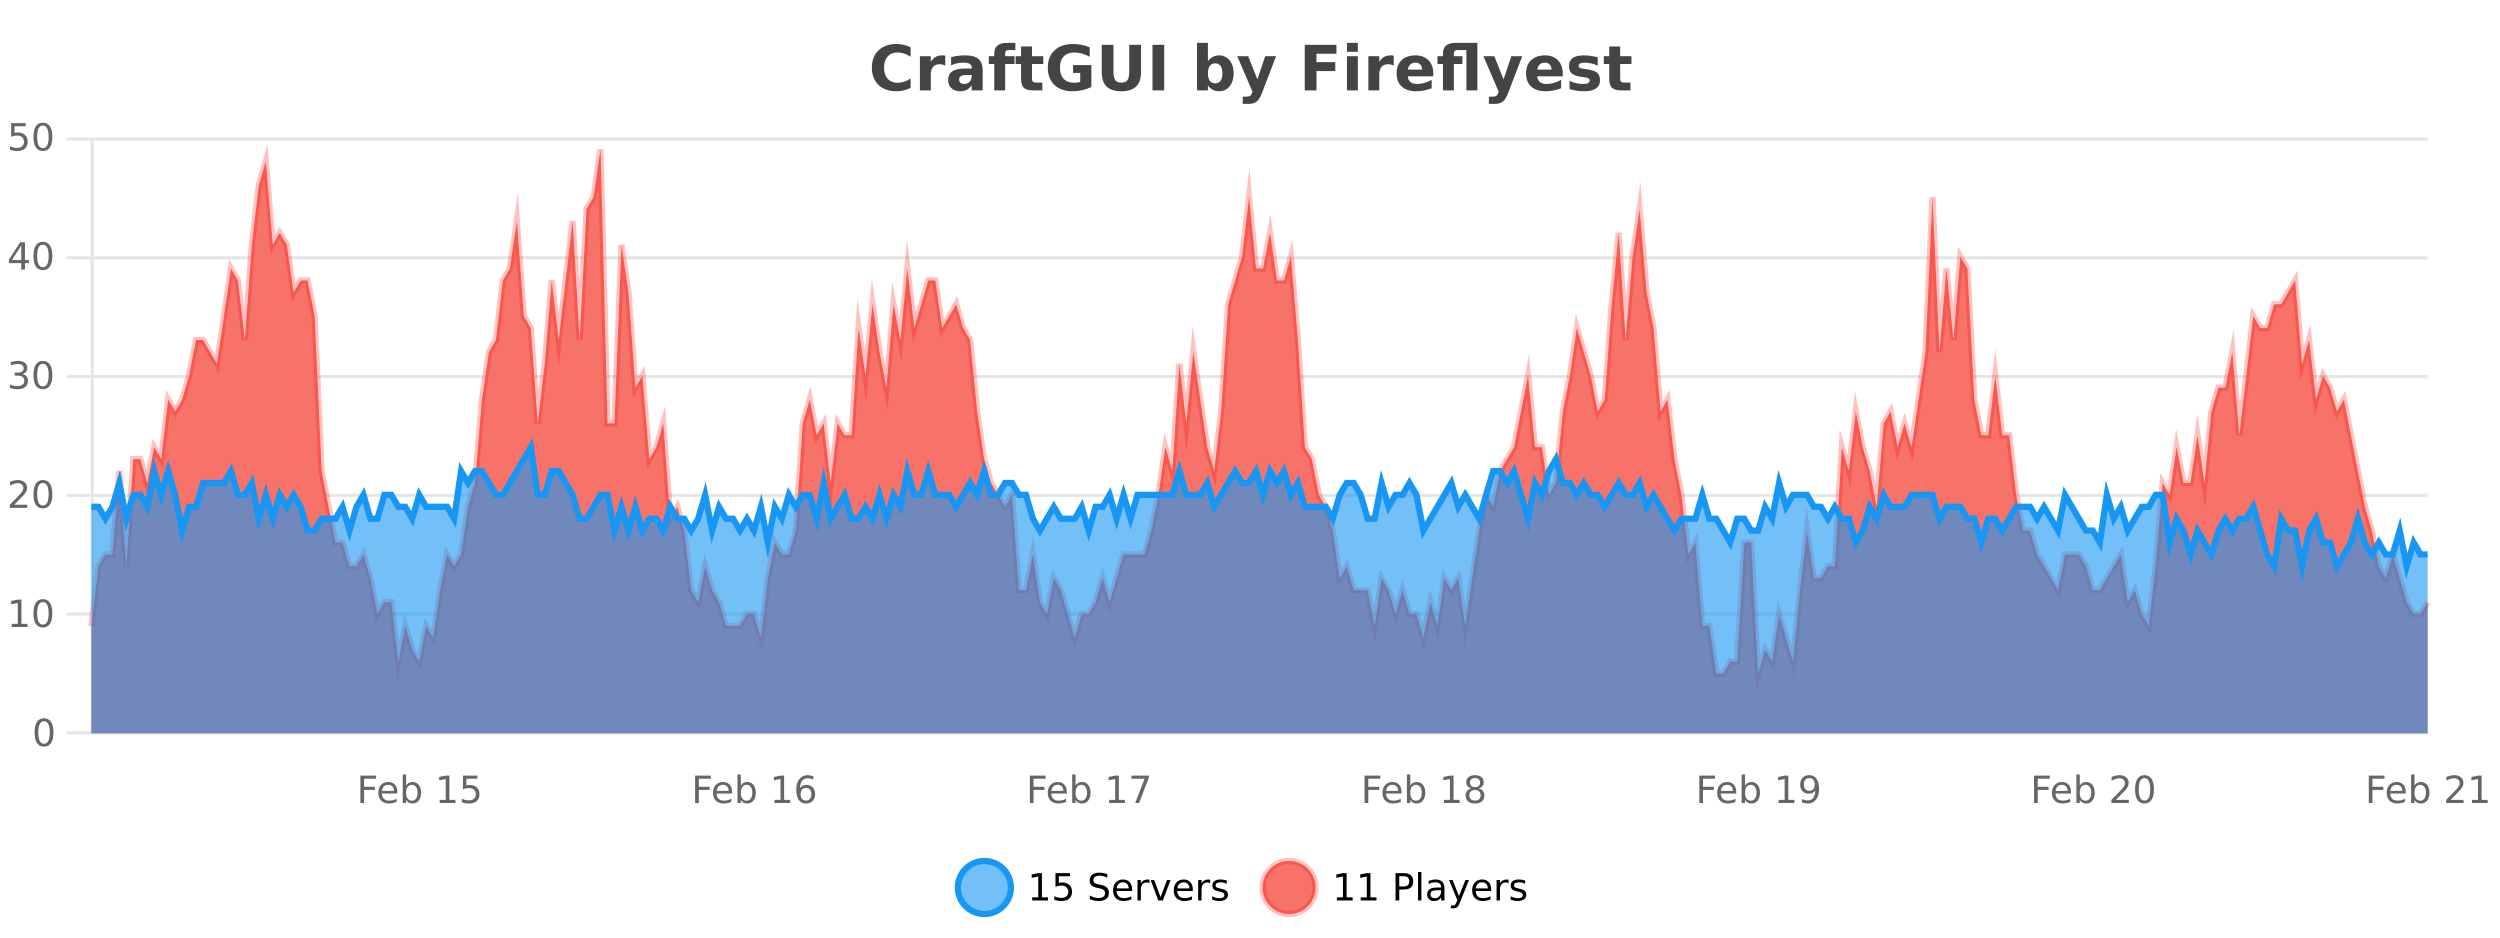 <?xml version="1.0" encoding="UTF-8"?>
<svg xmlns="http://www.w3.org/2000/svg" xmlns:xlink="http://www.w3.org/1999/xlink" width="800pt" height="300pt" viewBox="0 0 800 300" version="1.1">
<defs>
<clipPath id="clip1">
  <path d="M 278 263 L 352 263 L 352 300 L 278 300 Z M 278 263 "/>
</clipPath>
<clipPath id="clip2">
  <path d="M 375 263 L 450 263 L 450 300 L 375 300 Z M 375 263 "/>
</clipPath>
<clipPath id="clip3">
  <path d="M 29.27 47 L 776.836 47 L 776.836 234.602 L 29.27 234.602 Z M 29.27 47 "/>
</clipPath>
<clipPath id="clip4">
  <path d="M 28.27 43 L 777.836 43 L 777.836 235.602 L 28.27 235.602 Z M 28.27 43 "/>
</clipPath>
<clipPath id="clip5">
  <path d="M 29.27 143 L 776.836 143 L 776.836 234.602 L 29.27 234.602 Z M 29.27 143 "/>
</clipPath>
<clipPath id="clip6">
  <path d="M 28.27 114 L 777.836 114 L 777.836 210 L 28.27 210 Z M 28.27 114 "/>
</clipPath>
</defs>
<g id="surface212771">
<rect x="0" y="0" width="800" height="300" style="fill:rgb(100%,100%,100%);fill-opacity:1;stroke:none;"/>
<path style="fill:none;stroke-width:1;stroke-linecap:butt;stroke-linejoin:miter;stroke:rgb(0%,0%,0%);stroke-opacity:0.098;stroke-miterlimit:10;" d="M 30 234.5 L 776.836 234.5 "/>
<path style="fill:none;stroke-width:1;stroke-linecap:butt;stroke-linejoin:miter;stroke:rgb(0%,0%,0%);stroke-opacity:0.098;stroke-miterlimit:10;" d="M 21.27 234.5 L 29 234.5 "/>
<path style="fill:none;stroke-width:1;stroke-linecap:butt;stroke-linejoin:miter;stroke:rgb(0%,0%,0%);stroke-opacity:0.098;stroke-miterlimit:10;" d="M 30 196.5 L 776.836 196.5 "/>
<path style="fill:none;stroke-width:1;stroke-linecap:butt;stroke-linejoin:miter;stroke:rgb(0%,0%,0%);stroke-opacity:0.098;stroke-miterlimit:10;" d="M 21.27 196.5 L 29 196.5 "/>
<path style="fill:none;stroke-width:1;stroke-linecap:butt;stroke-linejoin:miter;stroke:rgb(0%,0%,0%);stroke-opacity:0.098;stroke-miterlimit:10;" d="M 30 158.5 L 776.836 158.5 "/>
<path style="fill:none;stroke-width:1;stroke-linecap:butt;stroke-linejoin:miter;stroke:rgb(0%,0%,0%);stroke-opacity:0.098;stroke-miterlimit:10;" d="M 21.27 158.5 L 29 158.5 "/>
<path style="fill:none;stroke-width:1;stroke-linecap:butt;stroke-linejoin:miter;stroke:rgb(0%,0%,0%);stroke-opacity:0.098;stroke-miterlimit:10;" d="M 30 120.5 L 776.836 120.5 "/>
<path style="fill:none;stroke-width:1;stroke-linecap:butt;stroke-linejoin:miter;stroke:rgb(0%,0%,0%);stroke-opacity:0.098;stroke-miterlimit:10;" d="M 21.27 120.5 L 29 120.5 "/>
<path style="fill:none;stroke-width:1;stroke-linecap:butt;stroke-linejoin:miter;stroke:rgb(0%,0%,0%);stroke-opacity:0.098;stroke-miterlimit:10;" d="M 30 82.5 L 776.836 82.5 "/>
<path style="fill:none;stroke-width:1;stroke-linecap:butt;stroke-linejoin:miter;stroke:rgb(0%,0%,0%);stroke-opacity:0.098;stroke-miterlimit:10;" d="M 21.27 82.5 L 29 82.5 "/>
<path style="fill:none;stroke-width:1;stroke-linecap:butt;stroke-linejoin:miter;stroke:rgb(0%,0%,0%);stroke-opacity:0.098;stroke-miterlimit:10;" d="M 30 44.5 L 776.836 44.5 "/>
<path style="fill:none;stroke-width:1;stroke-linecap:butt;stroke-linejoin:miter;stroke:rgb(0%,0%,0%);stroke-opacity:0.098;stroke-miterlimit:10;" d="M 21.27 44.5 L 29 44.5 "/>
<path style=" stroke:none;fill-rule:nonzero;fill:rgb(9.02%,58.824%,95.294%);fill-opacity:0.6;" d="M 323.488 284 C 323.488 288.688 319.688 292.484 315.004 292.484 C 310.316 292.484 306.52 288.688 306.52 284 C 306.52 279.312 310.316 275.516 315.004 275.516 C 319.688 275.516 323.488 279.312 323.488 284 Z M 323.488 284 "/>
<g clip-path="url(#clip1)" clip-rule="nonzero">
<path style="fill:none;stroke-width:2;stroke-linecap:butt;stroke-linejoin:miter;stroke:rgb(9.02%,58.824%,95.294%);stroke-opacity:1;stroke-miterlimit:10;" d="M 323.488 284 C 323.488 288.688 319.688 292.484 315.004 292.484 C 310.316 292.484 306.52 288.688 306.52 284 C 306.52 279.312 310.316 275.516 315.004 275.516 C 319.688 275.516 323.488 279.312 323.488 284 Z M 323.488 284 "/>
</g>
<path style=" stroke:none;fill-rule:nonzero;fill:rgb(0%,0%,0%);fill-opacity:1;" d="M 330.305 287.156 L 332.242 287.156 L 332.242 280.484 L 330.133 280.906 L 330.133 279.828 L 332.227 279.406 L 333.414 279.406 L 333.414 287.156 L 335.352 287.156 L 335.352 288.156 L 330.305 288.156 Z M 337.75 279.406 L 342.391 279.406 L 342.391 280.406 L 338.828 280.406 L 338.828 282.547 C 339.004 282.484 339.176 282.445 339.344 282.422 C 339.52 282.391 339.691 282.375 339.859 282.375 C 340.836 282.375 341.613 282.648 342.188 283.188 C 342.758 283.719 343.047 284.438 343.047 285.344 C 343.047 286.293 342.75 287.027 342.156 287.547 C 341.57 288.07 340.75 288.328 339.688 288.328 C 339.312 288.328 338.93 288.297 338.547 288.234 C 338.172 288.172 337.781 288.078 337.375 287.953 L 337.375 286.766 C 337.727 286.953 338.094 287.094 338.469 287.188 C 338.844 287.281 339.238 287.328 339.656 287.328 C 340.332 287.328 340.867 287.152 341.266 286.797 C 341.66 286.445 341.859 285.961 341.859 285.344 C 341.859 284.742 341.66 284.262 341.266 283.906 C 340.867 283.555 340.332 283.375 339.656 283.375 C 339.344 283.375 339.023 283.414 338.703 283.484 C 338.391 283.547 338.07 283.652 337.75 283.797 Z M 354.324 279.688 L 354.324 280.844 C 353.875 280.637 353.449 280.48 353.043 280.375 C 352.645 280.262 352.266 280.203 351.902 280.203 C 351.254 280.203 350.754 280.328 350.402 280.578 C 350.059 280.828 349.887 281.188 349.887 281.656 C 349.887 282.043 350 282.336 350.23 282.531 C 350.457 282.73 350.902 282.887 351.559 283 L 352.262 283.156 C 353.145 283.324 353.797 283.621 354.215 284.047 C 354.641 284.465 354.855 285.027 354.855 285.734 C 354.855 286.59 354.566 287.234 353.996 287.672 C 353.434 288.109 352.598 288.328 351.496 288.328 C 351.09 288.328 350.652 288.281 350.184 288.188 C 349.715 288.094 349.23 287.953 348.73 287.766 L 348.73 286.547 C 349.207 286.82 349.676 287.023 350.137 287.156 C 350.605 287.293 351.059 287.359 351.496 287.359 C 352.172 287.359 352.691 287.23 353.059 286.969 C 353.434 286.699 353.621 286.32 353.621 285.828 C 353.621 285.402 353.484 285.07 353.215 284.828 C 352.953 284.578 352.52 284.398 351.918 284.281 L 351.199 284.141 C 350.312 283.965 349.672 283.688 349.277 283.312 C 348.891 282.938 348.699 282.418 348.699 281.75 C 348.699 280.969 348.969 280.359 349.512 279.922 C 350.051 279.477 350.801 279.25 351.762 279.25 C 352.176 279.25 352.594 279.289 353.012 279.359 C 353.438 279.434 353.875 279.543 354.324 279.688 Z M 362.27 284.609 L 362.27 285.125 L 357.301 285.125 C 357.352 285.875 357.574 286.445 357.973 286.828 C 358.379 287.215 358.934 287.406 359.645 287.406 C 360.059 287.406 360.461 287.359 360.848 287.266 C 361.242 287.164 361.633 287.008 362.02 286.797 L 362.02 287.828 C 361.621 287.984 361.223 288.105 360.816 288.188 C 360.41 288.281 359.996 288.328 359.582 288.328 C 358.539 288.328 357.711 288.027 357.098 287.422 C 356.48 286.809 356.176 285.98 356.176 284.938 C 356.176 283.867 356.465 283.016 357.051 282.391 C 357.633 281.758 358.414 281.438 359.395 281.438 C 360.277 281.438 360.977 281.727 361.488 282.297 C 362.008 282.859 362.27 283.633 362.27 284.609 Z M 361.191 284.281 C 361.18 283.699 361.012 283.23 360.691 282.875 C 360.367 282.523 359.941 282.344 359.41 282.344 C 358.805 282.344 358.32 282.516 357.957 282.859 C 357.602 283.203 357.398 283.684 357.348 284.297 Z M 367.84 282.594 C 367.715 282.531 367.578 282.484 367.434 282.453 C 367.297 282.414 367.141 282.391 366.965 282.391 C 366.359 282.391 365.891 282.59 365.559 282.984 C 365.234 283.383 365.074 283.953 365.074 284.703 L 365.074 288.156 L 363.996 288.156 L 363.996 281.594 L 365.074 281.594 L 365.074 282.609 C 365.301 282.215 365.598 281.922 365.965 281.734 C 366.328 281.539 366.77 281.438 367.293 281.438 C 367.363 281.438 367.441 281.445 367.527 281.453 C 367.621 281.465 367.719 281.48 367.824 281.5 Z M 368.195 281.594 L 369.336 281.594 L 371.383 287.094 L 373.445 281.594 L 374.586 281.594 L 372.117 288.156 L 370.648 288.156 Z M 381.688 284.609 L 381.688 285.125 L 376.719 285.125 C 376.77 285.875 376.992 286.445 377.391 286.828 C 377.797 287.215 378.352 287.406 379.062 287.406 C 379.477 287.406 379.879 287.359 380.266 287.266 C 380.66 287.164 381.051 287.008 381.438 286.797 L 381.438 287.828 C 381.039 287.984 380.641 288.105 380.234 288.188 C 379.828 288.281 379.414 288.328 379 288.328 C 377.957 288.328 377.129 288.027 376.516 287.422 C 375.898 286.809 375.594 285.98 375.594 284.938 C 375.594 283.867 375.883 283.016 376.469 282.391 C 377.051 281.758 377.832 281.438 378.812 281.438 C 379.695 281.438 380.395 281.727 380.906 282.297 C 381.426 282.859 381.688 283.633 381.688 284.609 Z M 380.609 284.281 C 380.598 283.699 380.43 283.23 380.109 282.875 C 379.785 282.523 379.359 282.344 378.828 282.344 C 378.223 282.344 377.738 282.516 377.375 282.859 C 377.02 283.203 376.816 283.684 376.766 284.297 Z M 387.258 282.594 C 387.133 282.531 386.996 282.484 386.852 282.453 C 386.715 282.414 386.559 282.391 386.383 282.391 C 385.777 282.391 385.309 282.59 384.977 282.984 C 384.652 283.383 384.492 283.953 384.492 284.703 L 384.492 288.156 L 383.414 288.156 L 383.414 281.594 L 384.492 281.594 L 384.492 282.609 C 384.719 282.215 385.016 281.922 385.383 281.734 C 385.746 281.539 386.188 281.438 386.711 281.438 C 386.781 281.438 386.859 281.445 386.945 281.453 C 387.039 281.465 387.137 281.48 387.242 281.5 Z M 392.566 281.781 L 392.566 282.812 C 392.262 282.656 391.945 282.543 391.613 282.469 C 391.289 282.387 390.949 282.344 390.598 282.344 C 390.066 282.344 389.664 282.43 389.395 282.594 C 389.121 282.75 388.988 282.996 388.988 283.328 C 388.988 283.578 389.082 283.777 389.27 283.922 C 389.465 284.059 389.855 284.188 390.441 284.312 L 390.801 284.406 C 391.57 284.562 392.117 284.793 392.441 285.094 C 392.762 285.398 392.926 285.812 392.926 286.344 C 392.926 286.961 392.68 287.445 392.191 287.797 C 391.711 288.152 391.051 288.328 390.207 288.328 C 389.852 288.328 389.48 288.289 389.098 288.219 C 388.723 288.156 388.324 288.059 387.91 287.922 L 387.91 286.797 C 388.305 287.008 388.695 287.164 389.082 287.266 C 389.465 287.371 389.852 287.422 390.238 287.422 C 390.738 287.422 391.121 287.34 391.395 287.172 C 391.676 286.996 391.816 286.746 391.816 286.422 C 391.816 286.133 391.715 285.906 391.52 285.75 C 391.32 285.594 390.887 285.445 390.223 285.297 L 389.848 285.219 C 389.18 285.074 388.695 284.855 388.395 284.562 C 388.102 284.273 387.957 283.875 387.957 283.375 C 387.957 282.75 388.176 282.273 388.613 281.938 C 389.051 281.605 389.668 281.438 390.473 281.438 C 390.867 281.438 391.242 281.469 391.598 281.531 C 391.949 281.586 392.273 281.668 392.566 281.781 Z M 325.004 277.016 "/>
<path style=" stroke:none;fill-rule:nonzero;fill:rgb(96.863%,44.706%,40.784%);fill-opacity:1;" d="M 420.988 284 C 420.988 288.688 417.191 292.484 412.504 292.484 C 407.82 292.484 404.02 288.688 404.02 284 C 404.02 279.312 407.82 275.516 412.504 275.516 C 417.191 275.516 420.988 279.312 420.988 284 Z M 420.988 284 "/>
<g clip-path="url(#clip2)" clip-rule="nonzero">
<path style="fill:none;stroke-width:2;stroke-linecap:butt;stroke-linejoin:miter;stroke:rgb(100%,4.706%,0%);stroke-opacity:0.247;stroke-miterlimit:10;" d="M 420.988 284 C 420.988 288.688 417.191 292.484 412.504 292.484 C 407.82 292.484 404.02 288.688 404.02 284 C 404.02 279.312 407.82 275.516 412.504 275.516 C 417.191 275.516 420.988 279.312 420.988 284 Z M 420.988 284 "/>
</g>
<path style=" stroke:none;fill-rule:nonzero;fill:rgb(0%,0%,0%);fill-opacity:1;" d="M 427.805 287.156 L 429.742 287.156 L 429.742 280.484 L 427.633 280.906 L 427.633 279.828 L 429.727 279.406 L 430.914 279.406 L 430.914 287.156 L 432.852 287.156 L 432.852 288.156 L 427.805 288.156 Z M 435.438 287.156 L 437.375 287.156 L 437.375 280.484 L 435.266 280.906 L 435.266 279.828 L 437.359 279.406 L 438.547 279.406 L 438.547 287.156 L 440.484 287.156 L 440.484 288.156 L 435.438 288.156 Z M 447.762 280.375 L 447.762 283.672 L 449.246 283.672 C 449.797 283.672 450.223 283.531 450.527 283.25 C 450.828 282.961 450.98 282.547 450.98 282.016 C 450.98 281.496 450.828 281.094 450.527 280.812 C 450.223 280.523 449.797 280.375 449.246 280.375 Z M 446.574 279.406 L 449.246 279.406 C 450.234 279.406 450.98 279.633 451.48 280.078 C 451.98 280.516 452.23 281.164 452.23 282.016 C 452.23 282.883 451.98 283.539 451.48 283.984 C 450.98 284.422 450.234 284.641 449.246 284.641 L 447.762 284.641 L 447.762 288.156 L 446.574 288.156 Z M 453.766 279.031 L 454.844 279.031 L 454.844 288.156 L 453.766 288.156 Z M 460.082 284.859 C 459.215 284.859 458.613 284.961 458.27 285.156 C 457.934 285.355 457.77 285.695 457.77 286.172 C 457.77 286.559 457.895 286.867 458.145 287.094 C 458.402 287.312 458.746 287.422 459.176 287.422 C 459.777 287.422 460.258 287.215 460.613 286.797 C 460.977 286.371 461.16 285.805 461.16 285.094 L 461.16 284.859 Z M 462.238 284.406 L 462.238 288.156 L 461.16 288.156 L 461.16 287.156 C 460.91 287.555 460.602 287.852 460.238 288.047 C 459.871 288.234 459.426 288.328 458.895 288.328 C 458.215 288.328 457.68 288.141 457.285 287.766 C 456.887 287.383 456.691 286.875 456.691 286.25 C 456.691 285.512 456.934 284.953 457.426 284.578 C 457.926 284.203 458.664 284.016 459.645 284.016 L 461.16 284.016 L 461.16 283.906 C 461.16 283.406 460.992 283.023 460.66 282.75 C 460.336 282.48 459.883 282.344 459.301 282.344 C 458.926 282.344 458.555 282.391 458.191 282.484 C 457.836 282.578 457.496 282.715 457.176 282.891 L 457.176 281.891 C 457.57 281.734 457.949 281.621 458.316 281.547 C 458.691 281.477 459.055 281.438 459.41 281.438 C 460.355 281.438 461.066 281.684 461.535 282.172 C 462.004 282.664 462.238 283.406 462.238 284.406 Z M 467.188 288.766 C 466.883 289.547 466.586 290.055 466.297 290.297 C 466.004 290.535 465.617 290.656 465.141 290.656 L 464.281 290.656 L 464.281 289.75 L 464.906 289.75 C 465.207 289.75 465.438 289.676 465.594 289.531 C 465.758 289.395 465.941 289.066 466.141 288.547 L 466.344 288.047 L 463.688 281.594 L 464.828 281.594 L 466.875 286.719 L 468.938 281.594 L 470.078 281.594 Z M 477.18 284.609 L 477.18 285.125 L 472.211 285.125 C 472.262 285.875 472.484 286.445 472.883 286.828 C 473.289 287.215 473.844 287.406 474.555 287.406 C 474.969 287.406 475.371 287.359 475.758 287.266 C 476.152 287.164 476.543 287.008 476.93 286.797 L 476.93 287.828 C 476.531 287.984 476.133 288.105 475.727 288.188 C 475.32 288.281 474.906 288.328 474.492 288.328 C 473.449 288.328 472.621 288.027 472.008 287.422 C 471.391 286.809 471.086 285.98 471.086 284.938 C 471.086 283.867 471.375 283.016 471.961 282.391 C 472.543 281.758 473.324 281.438 474.305 281.438 C 475.188 281.438 475.887 281.727 476.398 282.297 C 476.918 282.859 477.18 283.633 477.18 284.609 Z M 476.102 284.281 C 476.09 283.699 475.922 283.23 475.602 282.875 C 475.277 282.523 474.852 282.344 474.32 282.344 C 473.715 282.344 473.23 282.516 472.867 282.859 C 472.512 283.203 472.309 283.684 472.258 284.297 Z M 482.75 282.594 C 482.625 282.531 482.488 282.484 482.344 282.453 C 482.207 282.414 482.051 282.391 481.875 282.391 C 481.27 282.391 480.801 282.59 480.469 282.984 C 480.145 283.383 479.984 283.953 479.984 284.703 L 479.984 288.156 L 478.906 288.156 L 478.906 281.594 L 479.984 281.594 L 479.984 282.609 C 480.211 282.215 480.508 281.922 480.875 281.734 C 481.238 281.539 481.68 281.438 482.203 281.438 C 482.273 281.438 482.352 281.445 482.438 281.453 C 482.531 281.465 482.629 281.48 482.734 281.5 Z M 488.055 281.781 L 488.055 282.812 C 487.75 282.656 487.434 282.543 487.102 282.469 C 486.777 282.387 486.438 282.344 486.086 282.344 C 485.555 282.344 485.152 282.43 484.883 282.594 C 484.609 282.75 484.477 282.996 484.477 283.328 C 484.477 283.578 484.57 283.777 484.758 283.922 C 484.953 284.059 485.344 284.188 485.93 284.312 L 486.289 284.406 C 487.059 284.562 487.605 284.793 487.93 285.094 C 488.25 285.398 488.414 285.812 488.414 286.344 C 488.414 286.961 488.168 287.445 487.68 287.797 C 487.199 288.152 486.539 288.328 485.695 288.328 C 485.34 288.328 484.969 288.289 484.586 288.219 C 484.211 288.156 483.812 288.059 483.398 287.922 L 483.398 286.797 C 483.793 287.008 484.184 287.164 484.57 287.266 C 484.953 287.371 485.34 287.422 485.727 287.422 C 486.227 287.422 486.609 287.34 486.883 287.172 C 487.164 286.996 487.305 286.746 487.305 286.422 C 487.305 286.133 487.203 285.906 487.008 285.75 C 486.809 285.594 486.375 285.445 485.711 285.297 L 485.336 285.219 C 484.668 285.074 484.184 284.855 483.883 284.562 C 483.59 284.273 483.445 283.875 483.445 283.375 C 483.445 282.75 483.664 282.273 484.102 281.938 C 484.539 281.605 485.156 281.438 485.961 281.438 C 486.355 281.438 486.73 281.469 487.086 281.531 C 487.438 281.586 487.762 281.668 488.055 281.781 Z M 422.504 277.016 "/>
<path style=" stroke:none;fill-rule:nonzero;fill:rgb(26.667%,26.667%,26.667%);fill-opacity:1;" d="M 291.406 28.125 C 290.707 28.48 289.984 28.746 289.234 28.922 C 288.492 29.109 287.711 29.203 286.891 29.203 C 284.461 29.203 282.539 28.527 281.125 27.172 C 279.707 25.809 279 23.965 279 21.641 C 279 19.32 279.707 17.48 281.125 16.125 C 282.539 14.762 284.461 14.078 286.891 14.078 C 287.711 14.078 288.492 14.172 289.234 14.359 C 289.984 14.539 290.707 14.805 291.406 15.156 L 291.406 18.172 C 290.707 17.703 290.02 17.359 289.344 17.141 C 288.664 16.914 287.953 16.797 287.203 16.797 C 285.859 16.797 284.801 17.23 284.031 18.094 C 283.27 18.949 282.891 20.133 282.891 21.641 C 282.891 23.152 283.27 24.34 284.031 25.203 C 284.801 26.059 285.859 26.484 287.203 26.484 C 287.953 26.484 288.664 26.375 289.344 26.156 C 290.02 25.93 290.707 25.578 291.406 25.109 Z M 302.492 20.969 C 302.18 20.824 301.871 20.719 301.57 20.656 C 301.266 20.586 300.965 20.547 300.664 20.547 C 299.758 20.547 299.059 20.836 298.57 21.406 C 298.09 21.98 297.852 22.805 297.852 23.875 L 297.852 28.922 L 294.367 28.922 L 294.367 17.984 L 297.852 17.984 L 297.852 19.781 C 298.297 19.062 298.812 18.543 299.398 18.219 C 299.98 17.887 300.68 17.719 301.492 17.719 C 301.617 17.719 301.746 17.727 301.883 17.734 C 302.016 17.746 302.215 17.766 302.477 17.797 Z M 309.117 24 C 308.387 24 307.84 24.125 307.477 24.375 C 307.109 24.617 306.93 24.98 306.93 25.469 C 306.93 25.906 307.074 26.25 307.367 26.5 C 307.668 26.75 308.078 26.875 308.602 26.875 C 309.258 26.875 309.809 26.641 310.258 26.172 C 310.715 25.703 310.945 25.117 310.945 24.406 L 310.945 24 Z M 314.461 22.688 L 314.461 28.922 L 310.945 28.922 L 310.945 27.297 C 310.477 27.965 309.945 28.449 309.352 28.75 C 308.766 29.051 308.055 29.203 307.211 29.203 C 306.086 29.203 305.168 28.875 304.461 28.219 C 303.75 27.555 303.398 26.695 303.398 25.641 C 303.398 24.359 303.836 23.422 304.711 22.828 C 305.594 22.227 306.984 21.922 308.883 21.922 L 310.945 21.922 L 310.945 21.641 C 310.945 21.09 310.727 20.688 310.289 20.438 C 309.852 20.18 309.168 20.047 308.242 20.047 C 307.492 20.047 306.793 20.125 306.148 20.281 C 305.5 20.43 304.902 20.648 304.352 20.938 L 304.352 18.281 C 305.102 18.094 305.852 17.953 306.602 17.859 C 307.359 17.766 308.121 17.719 308.883 17.719 C 310.852 17.719 312.273 18.109 313.148 18.891 C 314.023 19.664 314.461 20.93 314.461 22.688 Z M 324.914 13.719 L 324.914 16.016 L 322.977 16.016 C 322.484 16.016 322.141 16.109 321.945 16.297 C 321.746 16.477 321.648 16.781 321.648 17.219 L 321.648 17.984 L 324.648 17.984 L 324.648 20.484 L 321.648 20.484 L 321.648 28.922 L 318.164 28.922 L 318.164 20.484 L 316.414 20.484 L 316.414 17.984 L 318.164 17.984 L 318.164 17.219 C 318.164 16.031 318.492 15.152 319.148 14.578 C 319.812 14.008 320.844 13.719 322.242 13.719 Z M 330.238 14.875 L 330.238 17.984 L 333.848 17.984 L 333.848 20.484 L 330.238 20.484 L 330.238 25.125 C 330.238 25.637 330.336 25.98 330.535 26.156 C 330.742 26.336 331.145 26.422 331.738 26.422 L 333.535 26.422 L 333.535 28.922 L 330.535 28.922 C 329.16 28.922 328.18 28.637 327.598 28.062 C 327.023 27.48 326.738 26.5 326.738 25.125 L 326.738 20.484 L 325.004 20.484 L 325.004 17.984 L 326.738 17.984 L 326.738 14.875 Z M 349.234 27.844 C 348.297 28.293 347.32 28.633 346.312 28.859 C 345.312 29.086 344.27 29.203 343.188 29.203 C 340.758 29.203 338.836 28.527 337.422 27.172 C 336.004 25.809 335.297 23.965 335.297 21.641 C 335.297 19.297 336.016 17.453 337.453 16.109 C 338.898 14.758 340.883 14.078 343.406 14.078 C 344.375 14.078 345.301 14.172 346.188 14.359 C 347.07 14.539 347.91 14.805 348.703 15.156 L 348.703 18.172 C 347.891 17.715 347.078 17.371 346.266 17.141 C 345.461 16.914 344.66 16.797 343.859 16.797 C 342.359 16.797 341.203 17.219 340.391 18.062 C 339.586 18.898 339.188 20.09 339.188 21.641 C 339.188 23.184 339.578 24.375 340.359 25.219 C 341.141 26.062 342.25 26.484 343.688 26.484 C 344.07 26.484 344.43 26.461 344.766 26.406 C 345.109 26.355 345.41 26.277 345.672 26.172 L 345.672 23.344 L 343.375 23.344 L 343.375 20.828 L 349.234 20.828 Z M 352.559 14.344 L 356.309 14.344 L 356.309 23.078 C 356.309 24.289 356.504 25.152 356.902 25.672 C 357.297 26.184 357.938 26.438 358.824 26.438 C 359.73 26.438 360.375 26.184 360.762 25.672 C 361.156 25.152 361.355 24.289 361.355 23.078 L 361.355 14.344 L 365.121 14.344 L 365.121 23.078 C 365.121 25.141 364.598 26.68 363.559 27.688 C 362.527 28.699 360.949 29.203 358.824 29.203 C 356.707 29.203 355.137 28.699 354.105 27.688 C 353.074 26.68 352.559 25.141 352.559 23.078 Z M 368.797 14.344 L 372.547 14.344 L 372.547 28.922 L 368.797 28.922 Z M 388.859 26.672 C 389.609 26.672 390.18 26.402 390.578 25.859 C 390.973 25.309 391.172 24.512 391.172 23.469 C 391.172 22.43 390.973 21.637 390.578 21.094 C 390.18 20.543 389.609 20.266 388.859 20.266 C 388.109 20.266 387.531 20.543 387.125 21.094 C 386.727 21.637 386.531 22.43 386.531 23.469 C 386.531 24.5 386.727 25.293 387.125 25.844 C 387.531 26.398 388.109 26.672 388.859 26.672 Z M 386.531 19.578 C 387.02 18.945 387.555 18.477 388.141 18.172 C 388.723 17.871 389.395 17.719 390.156 17.719 C 391.508 17.719 392.617 18.258 393.484 19.328 C 394.348 20.402 394.781 21.781 394.781 23.469 C 394.781 25.148 394.348 26.523 393.484 27.594 C 392.617 28.668 391.508 29.203 390.156 29.203 C 389.395 29.203 388.723 29.051 388.141 28.75 C 387.555 28.449 387.02 27.98 386.531 27.344 L 386.531 28.922 L 383.047 28.922 L 383.047 13.719 L 386.531 13.719 Z M 395.926 17.984 L 399.41 17.984 L 402.363 25.406 L 404.863 17.984 L 408.348 17.984 L 403.754 29.953 C 403.293 31.172 402.754 32.02 402.129 32.5 C 401.512 32.988 400.707 33.234 399.707 33.234 L 397.676 33.234 L 397.676 30.938 L 398.77 30.938 C 399.363 30.938 399.793 30.844 400.066 30.656 C 400.336 30.469 400.543 30.129 400.691 29.641 L 400.801 29.344 Z M 417.52 14.344 L 427.66 14.344 L 427.66 17.188 L 421.27 17.188 L 421.27 19.891 L 427.285 19.891 L 427.285 22.734 L 421.27 22.734 L 421.27 28.922 L 417.52 28.922 Z M 431.023 17.984 L 434.508 17.984 L 434.508 28.922 L 431.023 28.922 Z M 431.023 13.719 L 434.508 13.719 L 434.508 16.578 L 431.023 16.578 Z M 446.008 20.969 C 445.695 20.824 445.387 20.719 445.086 20.656 C 444.781 20.586 444.48 20.547 444.18 20.547 C 443.273 20.547 442.574 20.836 442.086 21.406 C 441.605 21.98 441.367 22.805 441.367 23.875 L 441.367 28.922 L 437.883 28.922 L 437.883 17.984 L 441.367 17.984 L 441.367 19.781 C 441.812 19.062 442.328 18.543 442.914 18.219 C 443.496 17.887 444.195 17.719 445.008 17.719 C 445.133 17.719 445.262 17.727 445.398 17.734 C 445.531 17.746 445.73 17.766 445.992 17.797 Z M 458.648 23.422 L 458.648 24.422 L 450.477 24.422 C 450.559 25.246 450.855 25.859 451.367 26.266 C 451.875 26.672 452.586 26.875 453.492 26.875 C 454.23 26.875 454.984 26.766 455.758 26.547 C 456.527 26.328 457.32 26 458.133 25.562 L 458.133 28.25 C 457.309 28.562 456.48 28.797 455.648 28.953 C 454.824 29.117 454 29.203 453.18 29.203 C 451.199 29.203 449.656 28.703 448.555 27.703 C 447.461 26.695 446.914 25.281 446.914 23.469 C 446.914 21.68 447.449 20.273 448.523 19.25 C 449.605 18.23 451.09 17.719 452.977 17.719 C 454.695 17.719 456.07 18.242 457.102 19.281 C 458.133 20.312 458.648 21.695 458.648 23.422 Z M 455.055 22.266 C 455.055 21.602 454.859 21.062 454.477 20.656 C 454.09 20.25 453.586 20.047 452.961 20.047 C 452.281 20.047 451.73 20.242 451.305 20.625 C 450.887 21 450.625 21.547 450.523 22.266 Z M 465.824 13.719 L 472.762 13.719 L 472.762 28.922 L 469.246 28.922 L 469.246 16.016 L 466.559 16.016 C 466.066 16.016 465.723 16.109 465.527 16.297 C 465.328 16.477 465.23 16.781 465.23 17.219 L 465.23 17.984 L 467.98 17.984 L 467.98 20.484 L 465.23 20.484 L 465.23 28.922 L 461.746 28.922 L 461.746 20.484 L 459.996 20.484 L 459.996 17.984 L 461.746 17.984 L 461.746 17.219 C 461.746 16.031 462.074 15.152 462.73 14.578 C 463.395 14.008 464.426 13.719 465.824 13.719 Z M 474.695 17.984 L 478.18 17.984 L 481.133 25.406 L 483.633 17.984 L 487.117 17.984 L 482.523 29.953 C 482.062 31.172 481.523 32.02 480.898 32.5 C 480.281 32.988 479.477 33.234 478.477 33.234 L 476.445 33.234 L 476.445 30.938 L 477.539 30.938 C 478.133 30.938 478.562 30.844 478.836 30.656 C 479.105 30.469 479.312 30.129 479.461 29.641 L 479.57 29.344 Z M 500.078 23.422 L 500.078 24.422 L 491.906 24.422 C 491.988 25.246 492.285 25.859 492.797 26.266 C 493.305 26.672 494.016 26.875 494.922 26.875 C 495.66 26.875 496.414 26.766 497.188 26.547 C 497.957 26.328 498.75 26 499.562 25.562 L 499.562 28.25 C 498.738 28.562 497.91 28.797 497.078 28.953 C 496.254 29.117 495.43 29.203 494.609 29.203 C 492.629 29.203 491.086 28.703 489.984 27.703 C 488.891 26.695 488.344 25.281 488.344 23.469 C 488.344 21.68 488.879 20.273 489.953 19.25 C 491.035 18.23 492.52 17.719 494.406 17.719 C 496.125 17.719 497.5 18.242 498.531 19.281 C 499.562 20.312 500.078 21.695 500.078 23.422 Z M 496.484 22.266 C 496.484 21.602 496.289 21.062 495.906 20.656 C 495.52 20.25 495.016 20.047 494.391 20.047 C 493.711 20.047 493.16 20.242 492.734 20.625 C 492.316 21 492.055 21.547 491.953 22.266 Z M 511.266 18.328 L 511.266 20.984 C 510.523 20.672 509.805 20.438 509.109 20.281 C 508.41 20.125 507.75 20.047 507.125 20.047 C 506.469 20.047 505.977 20.133 505.656 20.297 C 505.332 20.465 505.172 20.719 505.172 21.062 C 505.172 21.344 505.289 21.559 505.531 21.703 C 505.781 21.852 506.219 21.961 506.844 22.031 L 507.469 22.125 C 509.258 22.355 510.461 22.73 511.078 23.25 C 511.691 23.773 512 24.59 512 25.703 C 512 26.871 511.566 27.746 510.703 28.328 C 509.848 28.914 508.57 29.203 506.875 29.203 C 506.145 29.203 505.395 29.145 504.625 29.031 C 503.852 28.918 503.062 28.746 502.25 28.516 L 502.25 25.859 C 502.945 26.203 503.66 26.461 504.391 26.625 C 505.117 26.793 505.863 26.875 506.625 26.875 C 507.312 26.875 507.828 26.781 508.172 26.594 C 508.516 26.406 508.688 26.125 508.688 25.75 C 508.688 25.438 508.566 25.211 508.328 25.062 C 508.086 24.906 507.613 24.789 506.906 24.703 L 506.297 24.625 C 504.734 24.43 503.641 24.07 503.016 23.547 C 502.391 23.016 502.078 22.215 502.078 21.141 C 502.078 19.984 502.473 19.125 503.266 18.562 C 504.066 18 505.285 17.719 506.922 17.719 C 507.566 17.719 508.242 17.773 508.953 17.875 C 509.66 17.969 510.43 18.121 511.266 18.328 Z M 518.453 14.875 L 518.453 17.984 L 522.062 17.984 L 522.062 20.484 L 518.453 20.484 L 518.453 25.125 C 518.453 25.637 518.551 25.98 518.75 26.156 C 518.957 26.336 519.359 26.422 519.953 26.422 L 521.75 26.422 L 521.75 28.922 L 518.75 28.922 C 517.375 28.922 516.395 28.637 515.812 28.062 C 515.238 27.48 514.953 26.5 514.953 25.125 L 514.953 20.484 L 513.219 20.484 L 513.219 17.984 L 514.953 17.984 L 514.953 14.875 Z M 278 10.359 "/>
<path style="fill:none;stroke-width:1;stroke-linecap:butt;stroke-linejoin:miter;stroke:rgb(0%,0%,0%);stroke-opacity:0.098;stroke-miterlimit:10;" d="M 29 234.5 L 777 234.5 "/>
<path style=" stroke:none;fill-rule:nonzero;fill:rgb(40%,40%,40%);fill-opacity:1;" d="M 115.324 248.203 L 120.355 248.203 L 120.355 249.203 L 116.512 249.203 L 116.512 251.781 L 119.98 251.781 L 119.98 252.781 L 116.512 252.781 L 116.512 256.953 L 115.324 256.953 Z M 127.148 253.406 L 127.148 253.922 L 122.18 253.922 C 122.23 254.672 122.453 255.242 122.852 255.625 C 123.258 256.012 123.812 256.203 124.523 256.203 C 124.938 256.203 125.34 256.156 125.727 256.062 C 126.121 255.961 126.512 255.805 126.898 255.594 L 126.898 256.625 C 126.5 256.781 126.102 256.902 125.695 256.984 C 125.289 257.078 124.875 257.125 124.461 257.125 C 123.418 257.125 122.59 256.824 121.977 256.219 C 121.359 255.605 121.055 254.777 121.055 253.734 C 121.055 252.664 121.344 251.812 121.93 251.188 C 122.512 250.555 123.293 250.234 124.273 250.234 C 125.156 250.234 125.855 250.523 126.367 251.094 C 126.887 251.656 127.148 252.43 127.148 253.406 Z M 126.07 253.078 C 126.059 252.496 125.891 252.027 125.57 251.672 C 125.246 251.32 124.82 251.141 124.289 251.141 C 123.684 251.141 123.199 251.312 122.836 251.656 C 122.48 252 122.277 252.48 122.227 253.094 Z M 133.625 253.672 C 133.625 252.883 133.457 252.262 133.125 251.812 C 132.801 251.367 132.359 251.141 131.797 251.141 C 131.223 251.141 130.77 251.367 130.438 251.812 C 130.113 252.262 129.953 252.883 129.953 253.672 C 129.953 254.465 130.113 255.09 130.438 255.547 C 130.77 255.996 131.223 256.219 131.797 256.219 C 132.359 256.219 132.801 255.996 133.125 255.547 C 133.457 255.09 133.625 254.465 133.625 253.672 Z M 129.953 251.391 C 130.18 250.996 130.469 250.703 130.812 250.516 C 131.156 250.328 131.566 250.234 132.047 250.234 C 132.848 250.234 133.5 250.555 134 251.188 C 134.5 251.812 134.75 252.641 134.75 253.672 C 134.75 254.703 134.5 255.539 134 256.172 C 133.5 256.809 132.848 257.125 132.047 257.125 C 131.566 257.125 131.156 257.031 130.812 256.844 C 130.469 256.648 130.18 256.355 129.953 255.969 L 129.953 256.953 L 128.875 256.953 L 128.875 247.828 L 129.953 247.828 Z M 140.695 255.953 L 142.633 255.953 L 142.633 249.281 L 140.523 249.703 L 140.523 248.625 L 142.617 248.203 L 143.805 248.203 L 143.805 255.953 L 145.742 255.953 L 145.742 256.953 L 140.695 256.953 Z M 148.145 248.203 L 152.785 248.203 L 152.785 249.203 L 149.223 249.203 L 149.223 251.344 C 149.398 251.281 149.57 251.242 149.738 251.219 C 149.914 251.188 150.086 251.172 150.254 251.172 C 151.23 251.172 152.008 251.445 152.582 251.984 C 153.152 252.516 153.441 253.234 153.441 254.141 C 153.441 255.09 153.145 255.824 152.551 256.344 C 151.965 256.867 151.145 257.125 150.082 257.125 C 149.707 257.125 149.324 257.094 148.941 257.031 C 148.566 256.969 148.176 256.875 147.77 256.75 L 147.77 255.562 C 148.121 255.75 148.488 255.891 148.863 255.984 C 149.238 256.078 149.633 256.125 150.051 256.125 C 150.727 256.125 151.262 255.949 151.66 255.594 C 152.055 255.242 152.254 254.758 152.254 254.141 C 152.254 253.539 152.055 253.059 151.66 252.703 C 151.262 252.352 150.727 252.172 150.051 252.172 C 149.738 252.172 149.418 252.211 149.098 252.281 C 148.785 252.344 148.465 252.449 148.145 252.594 Z M 114.152 245.816 "/>
<path style=" stroke:none;fill-rule:nonzero;fill:rgb(40%,40%,40%);fill-opacity:1;" d="M 222.438 248.203 L 227.469 248.203 L 227.469 249.203 L 223.625 249.203 L 223.625 251.781 L 227.094 251.781 L 227.094 252.781 L 223.625 252.781 L 223.625 256.953 L 222.438 256.953 Z M 234.262 253.406 L 234.262 253.922 L 229.293 253.922 C 229.344 254.672 229.566 255.242 229.965 255.625 C 230.371 256.012 230.926 256.203 231.637 256.203 C 232.051 256.203 232.453 256.156 232.84 256.062 C 233.234 255.961 233.625 255.805 234.012 255.594 L 234.012 256.625 C 233.613 256.781 233.215 256.902 232.809 256.984 C 232.402 257.078 231.988 257.125 231.574 257.125 C 230.531 257.125 229.703 256.824 229.09 256.219 C 228.473 255.605 228.168 254.777 228.168 253.734 C 228.168 252.664 228.457 251.812 229.043 251.188 C 229.625 250.555 230.406 250.234 231.387 250.234 C 232.27 250.234 232.969 250.523 233.48 251.094 C 234 251.656 234.262 252.43 234.262 253.406 Z M 233.184 253.078 C 233.172 252.496 233.004 252.027 232.684 251.672 C 232.359 251.32 231.934 251.141 231.402 251.141 C 230.797 251.141 230.312 251.312 229.949 251.656 C 229.594 252 229.391 252.48 229.34 253.094 Z M 240.738 253.672 C 240.738 252.883 240.57 252.262 240.238 251.812 C 239.914 251.367 239.473 251.141 238.91 251.141 C 238.336 251.141 237.883 251.367 237.551 251.812 C 237.227 252.262 237.066 252.883 237.066 253.672 C 237.066 254.465 237.227 255.09 237.551 255.547 C 237.883 255.996 238.336 256.219 238.91 256.219 C 239.473 256.219 239.914 255.996 240.238 255.547 C 240.57 255.09 240.738 254.465 240.738 253.672 Z M 237.066 251.391 C 237.293 250.996 237.582 250.703 237.926 250.516 C 238.27 250.328 238.68 250.234 239.16 250.234 C 239.961 250.234 240.613 250.555 241.113 251.188 C 241.613 251.812 241.863 252.641 241.863 253.672 C 241.863 254.703 241.613 255.539 241.113 256.172 C 240.613 256.809 239.961 257.125 239.16 257.125 C 238.68 257.125 238.27 257.031 237.926 256.844 C 237.582 256.648 237.293 256.355 237.066 255.969 L 237.066 256.953 L 235.988 256.953 L 235.988 247.828 L 237.066 247.828 Z M 247.812 255.953 L 249.75 255.953 L 249.75 249.281 L 247.641 249.703 L 247.641 248.625 L 249.734 248.203 L 250.922 248.203 L 250.922 255.953 L 252.859 255.953 L 252.859 256.953 L 247.812 256.953 Z M 257.93 252.109 C 257.398 252.109 256.977 252.293 256.664 252.656 C 256.352 253.023 256.195 253.516 256.195 254.141 C 256.195 254.777 256.352 255.277 256.664 255.641 C 256.977 256.008 257.398 256.188 257.93 256.188 C 258.461 256.188 258.875 256.008 259.18 255.641 C 259.492 255.277 259.648 254.777 259.648 254.141 C 259.648 253.516 259.492 253.023 259.18 252.656 C 258.875 252.293 258.461 252.109 257.93 252.109 Z M 260.273 248.391 L 260.273 249.469 C 259.969 249.336 259.668 249.23 259.367 249.156 C 259.062 249.086 258.766 249.047 258.477 249.047 C 257.695 249.047 257.094 249.312 256.68 249.844 C 256.273 250.367 256.039 251.156 255.977 252.219 C 256.203 251.887 256.492 251.633 256.836 251.453 C 257.188 251.266 257.574 251.172 257.992 251.172 C 258.867 251.172 259.559 251.438 260.07 251.969 C 260.578 252.5 260.836 253.227 260.836 254.141 C 260.836 255.047 260.57 255.773 260.039 256.312 C 259.508 256.855 258.805 257.125 257.93 257.125 C 256.906 257.125 256.133 256.742 255.602 255.969 C 255.07 255.188 254.805 254.062 254.805 252.594 C 254.805 251.211 255.133 250.105 255.789 249.281 C 256.445 248.461 257.324 248.047 258.43 248.047 C 258.719 248.047 259.016 248.078 259.32 248.141 C 259.621 248.195 259.938 248.277 260.273 248.391 Z M 221.266 245.816 "/>
<path style=" stroke:none;fill-rule:nonzero;fill:rgb(40%,40%,40%);fill-opacity:1;" d="M 329.551 248.203 L 334.582 248.203 L 334.582 249.203 L 330.738 249.203 L 330.738 251.781 L 334.207 251.781 L 334.207 252.781 L 330.738 252.781 L 330.738 256.953 L 329.551 256.953 Z M 341.375 253.406 L 341.375 253.922 L 336.406 253.922 C 336.457 254.672 336.68 255.242 337.078 255.625 C 337.484 256.012 338.039 256.203 338.75 256.203 C 339.164 256.203 339.566 256.156 339.953 256.062 C 340.348 255.961 340.738 255.805 341.125 255.594 L 341.125 256.625 C 340.727 256.781 340.328 256.902 339.922 256.984 C 339.516 257.078 339.102 257.125 338.688 257.125 C 337.645 257.125 336.816 256.824 336.203 256.219 C 335.586 255.605 335.281 254.777 335.281 253.734 C 335.281 252.664 335.57 251.812 336.156 251.188 C 336.738 250.555 337.52 250.234 338.5 250.234 C 339.383 250.234 340.082 250.523 340.594 251.094 C 341.113 251.656 341.375 252.43 341.375 253.406 Z M 340.297 253.078 C 340.285 252.496 340.117 252.027 339.797 251.672 C 339.473 251.32 339.047 251.141 338.516 251.141 C 337.91 251.141 337.426 251.312 337.062 251.656 C 336.707 252 336.504 252.48 336.453 253.094 Z M 347.852 253.672 C 347.852 252.883 347.684 252.262 347.352 251.812 C 347.027 251.367 346.586 251.141 346.023 251.141 C 345.449 251.141 344.996 251.367 344.664 251.812 C 344.34 252.262 344.18 252.883 344.18 253.672 C 344.18 254.465 344.34 255.09 344.664 255.547 C 344.996 255.996 345.449 256.219 346.023 256.219 C 346.586 256.219 347.027 255.996 347.352 255.547 C 347.684 255.09 347.852 254.465 347.852 253.672 Z M 344.18 251.391 C 344.406 250.996 344.695 250.703 345.039 250.516 C 345.383 250.328 345.793 250.234 346.273 250.234 C 347.074 250.234 347.727 250.555 348.227 251.188 C 348.727 251.812 348.977 252.641 348.977 253.672 C 348.977 254.703 348.727 255.539 348.227 256.172 C 347.727 256.809 347.074 257.125 346.273 257.125 C 345.793 257.125 345.383 257.031 345.039 256.844 C 344.695 256.648 344.406 256.355 344.18 255.969 L 344.18 256.953 L 343.102 256.953 L 343.102 247.828 L 344.18 247.828 Z M 354.922 255.953 L 356.859 255.953 L 356.859 249.281 L 354.75 249.703 L 354.75 248.625 L 356.844 248.203 L 358.031 248.203 L 358.031 255.953 L 359.969 255.953 L 359.969 256.953 L 354.922 256.953 Z M 362.059 248.203 L 367.684 248.203 L 367.684 248.703 L 364.512 256.953 L 363.277 256.953 L 366.262 249.203 L 362.059 249.203 Z M 328.379 245.816 "/>
<path style=" stroke:none;fill-rule:nonzero;fill:rgb(40%,40%,40%);fill-opacity:1;" d="M 436.664 248.203 L 441.695 248.203 L 441.695 249.203 L 437.852 249.203 L 437.852 251.781 L 441.32 251.781 L 441.32 252.781 L 437.852 252.781 L 437.852 256.953 L 436.664 256.953 Z M 448.488 253.406 L 448.488 253.922 L 443.52 253.922 C 443.57 254.672 443.793 255.242 444.191 255.625 C 444.598 256.012 445.152 256.203 445.863 256.203 C 446.277 256.203 446.68 256.156 447.066 256.062 C 447.461 255.961 447.852 255.805 448.238 255.594 L 448.238 256.625 C 447.84 256.781 447.441 256.902 447.035 256.984 C 446.629 257.078 446.215 257.125 445.801 257.125 C 444.758 257.125 443.93 256.824 443.316 256.219 C 442.699 255.605 442.395 254.777 442.395 253.734 C 442.395 252.664 442.684 251.812 443.27 251.188 C 443.852 250.555 444.633 250.234 445.613 250.234 C 446.496 250.234 447.195 250.523 447.707 251.094 C 448.227 251.656 448.488 252.43 448.488 253.406 Z M 447.41 253.078 C 447.398 252.496 447.23 252.027 446.91 251.672 C 446.586 251.32 446.16 251.141 445.629 251.141 C 445.023 251.141 444.539 251.312 444.176 251.656 C 443.82 252 443.617 252.48 443.566 253.094 Z M 454.965 253.672 C 454.965 252.883 454.797 252.262 454.465 251.812 C 454.141 251.367 453.699 251.141 453.137 251.141 C 452.562 251.141 452.109 251.367 451.777 251.812 C 451.453 252.262 451.293 252.883 451.293 253.672 C 451.293 254.465 451.453 255.09 451.777 255.547 C 452.109 255.996 452.562 256.219 453.137 256.219 C 453.699 256.219 454.141 255.996 454.465 255.547 C 454.797 255.09 454.965 254.465 454.965 253.672 Z M 451.293 251.391 C 451.52 250.996 451.809 250.703 452.152 250.516 C 452.496 250.328 452.906 250.234 453.387 250.234 C 454.188 250.234 454.84 250.555 455.34 251.188 C 455.84 251.812 456.09 252.641 456.09 253.672 C 456.09 254.703 455.84 255.539 455.34 256.172 C 454.84 256.809 454.188 257.125 453.387 257.125 C 452.906 257.125 452.496 257.031 452.152 256.844 C 451.809 256.648 451.52 256.355 451.293 255.969 L 451.293 256.953 L 450.215 256.953 L 450.215 247.828 L 451.293 247.828 Z M 462.039 255.953 L 463.977 255.953 L 463.977 249.281 L 461.867 249.703 L 461.867 248.625 L 463.961 248.203 L 465.148 248.203 L 465.148 255.953 L 467.086 255.953 L 467.086 256.953 L 462.039 256.953 Z M 472 252.797 C 471.438 252.797 470.992 252.949 470.672 253.25 C 470.348 253.555 470.188 253.965 470.188 254.484 C 470.188 255.016 470.348 255.434 470.672 255.734 C 470.992 256.039 471.438 256.188 472 256.188 C 472.562 256.188 473.004 256.039 473.328 255.734 C 473.648 255.434 473.812 255.016 473.812 254.484 C 473.812 253.965 473.648 253.555 473.328 253.25 C 473.016 252.949 472.57 252.797 472 252.797 Z M 470.812 252.297 C 470.312 252.172 469.914 251.938 469.625 251.594 C 469.344 251.242 469.203 250.812 469.203 250.312 C 469.203 249.617 469.453 249.062 469.953 248.656 C 470.453 248.25 471.133 248.047 472 248.047 C 472.875 248.047 473.555 248.25 474.047 248.656 C 474.547 249.062 474.797 249.617 474.797 250.312 C 474.797 250.812 474.656 251.242 474.375 251.594 C 474.094 251.938 473.695 252.172 473.188 252.297 C 473.758 252.434 474.203 252.695 474.516 253.078 C 474.836 253.465 475 253.934 475 254.484 C 475 255.34 474.738 255.996 474.219 256.453 C 473.707 256.902 472.969 257.125 472 257.125 C 471.039 257.125 470.301 256.902 469.781 256.453 C 469.258 255.996 469 255.34 469 254.484 C 469 253.934 469.16 253.465 469.484 253.078 C 469.805 252.695 470.25 252.434 470.812 252.297 Z M 470.391 250.422 C 470.391 250.883 470.531 251.234 470.812 251.484 C 471.094 251.734 471.488 251.859 472 251.859 C 472.508 251.859 472.906 251.734 473.188 251.484 C 473.477 251.234 473.625 250.883 473.625 250.422 C 473.625 249.977 473.477 249.625 473.188 249.375 C 472.906 249.117 472.508 248.984 472 248.984 C 471.488 248.984 471.094 249.117 470.812 249.375 C 470.531 249.625 470.391 249.977 470.391 250.422 Z M 435.492 245.816 "/>
<path style=" stroke:none;fill-rule:nonzero;fill:rgb(40%,40%,40%);fill-opacity:1;" d="M 543.777 248.203 L 548.809 248.203 L 548.809 249.203 L 544.965 249.203 L 544.965 251.781 L 548.434 251.781 L 548.434 252.781 L 544.965 252.781 L 544.965 256.953 L 543.777 256.953 Z M 555.602 253.406 L 555.602 253.922 L 550.633 253.922 C 550.684 254.672 550.906 255.242 551.305 255.625 C 551.711 256.012 552.266 256.203 552.977 256.203 C 553.391 256.203 553.793 256.156 554.18 256.062 C 554.574 255.961 554.965 255.805 555.352 255.594 L 555.352 256.625 C 554.953 256.781 554.555 256.902 554.148 256.984 C 553.742 257.078 553.328 257.125 552.914 257.125 C 551.871 257.125 551.043 256.824 550.43 256.219 C 549.812 255.605 549.508 254.777 549.508 253.734 C 549.508 252.664 549.797 251.812 550.383 251.188 C 550.965 250.555 551.746 250.234 552.727 250.234 C 553.609 250.234 554.309 250.523 554.82 251.094 C 555.34 251.656 555.602 252.43 555.602 253.406 Z M 554.523 253.078 C 554.512 252.496 554.344 252.027 554.023 251.672 C 553.699 251.32 553.273 251.141 552.742 251.141 C 552.137 251.141 551.652 251.312 551.289 251.656 C 550.934 252 550.73 252.48 550.68 253.094 Z M 562.078 253.672 C 562.078 252.883 561.91 252.262 561.578 251.812 C 561.254 251.367 560.812 251.141 560.25 251.141 C 559.676 251.141 559.223 251.367 558.891 251.812 C 558.566 252.262 558.406 252.883 558.406 253.672 C 558.406 254.465 558.566 255.09 558.891 255.547 C 559.223 255.996 559.676 256.219 560.25 256.219 C 560.812 256.219 561.254 255.996 561.578 255.547 C 561.91 255.09 562.078 254.465 562.078 253.672 Z M 558.406 251.391 C 558.633 250.996 558.922 250.703 559.266 250.516 C 559.609 250.328 560.02 250.234 560.5 250.234 C 561.301 250.234 561.953 250.555 562.453 251.188 C 562.953 251.812 563.203 252.641 563.203 253.672 C 563.203 254.703 562.953 255.539 562.453 256.172 C 561.953 256.809 561.301 257.125 560.5 257.125 C 560.02 257.125 559.609 257.031 559.266 256.844 C 558.922 256.648 558.633 256.355 558.406 255.969 L 558.406 256.953 L 557.328 256.953 L 557.328 247.828 L 558.406 247.828 Z M 569.148 255.953 L 571.086 255.953 L 571.086 249.281 L 568.977 249.703 L 568.977 248.625 L 571.07 248.203 L 572.258 248.203 L 572.258 255.953 L 574.195 255.953 L 574.195 256.953 L 569.148 256.953 Z M 576.613 256.766 L 576.613 255.688 C 576.914 255.836 577.215 255.945 577.52 256.016 C 577.82 256.09 578.121 256.125 578.426 256.125 C 579.207 256.125 579.801 255.867 580.207 255.344 C 580.621 254.812 580.855 254.012 580.91 252.938 C 580.691 253.281 580.402 253.543 580.051 253.719 C 579.707 253.898 579.32 253.984 578.895 253.984 C 578.02 253.984 577.324 253.727 576.816 253.203 C 576.305 252.672 576.051 251.945 576.051 251.016 C 576.051 250.121 576.316 249.402 576.848 248.859 C 577.379 248.32 578.086 248.047 578.973 248.047 C 579.98 248.047 580.754 248.438 581.285 249.219 C 581.824 249.992 582.098 251.117 582.098 252.594 C 582.098 253.969 581.77 255.07 581.113 255.891 C 580.457 256.715 579.574 257.125 578.473 257.125 C 578.168 257.125 577.867 257.094 577.566 257.031 C 577.262 256.977 576.945 256.891 576.613 256.766 Z M 578.973 253.062 C 579.504 253.062 579.926 252.883 580.238 252.516 C 580.551 252.152 580.707 251.652 580.707 251.016 C 580.707 250.391 580.551 249.898 580.238 249.531 C 579.926 249.168 579.504 248.984 578.973 248.984 C 578.441 248.984 578.02 249.168 577.707 249.531 C 577.402 249.898 577.254 250.391 577.254 251.016 C 577.254 251.652 577.402 252.152 577.707 252.516 C 578.02 252.883 578.441 253.062 578.973 253.062 Z M 542.605 245.816 "/>
<path style=" stroke:none;fill-rule:nonzero;fill:rgb(40%,40%,40%);fill-opacity:1;" d="M 650.895 248.203 L 655.926 248.203 L 655.926 249.203 L 652.082 249.203 L 652.082 251.781 L 655.551 251.781 L 655.551 252.781 L 652.082 252.781 L 652.082 256.953 L 650.895 256.953 Z M 662.719 253.406 L 662.719 253.922 L 657.75 253.922 C 657.801 254.672 658.023 255.242 658.422 255.625 C 658.828 256.012 659.383 256.203 660.094 256.203 C 660.508 256.203 660.91 256.156 661.297 256.062 C 661.691 255.961 662.082 255.805 662.469 255.594 L 662.469 256.625 C 662.07 256.781 661.672 256.902 661.266 256.984 C 660.859 257.078 660.445 257.125 660.031 257.125 C 658.988 257.125 658.16 256.824 657.547 256.219 C 656.93 255.605 656.625 254.777 656.625 253.734 C 656.625 252.664 656.914 251.812 657.5 251.188 C 658.082 250.555 658.863 250.234 659.844 250.234 C 660.727 250.234 661.426 250.523 661.938 251.094 C 662.457 251.656 662.719 252.43 662.719 253.406 Z M 661.641 253.078 C 661.629 252.496 661.461 252.027 661.141 251.672 C 660.816 251.32 660.391 251.141 659.859 251.141 C 659.254 251.141 658.77 251.312 658.406 251.656 C 658.051 252 657.848 252.48 657.797 253.094 Z M 669.195 253.672 C 669.195 252.883 669.027 252.262 668.695 251.812 C 668.371 251.367 667.93 251.141 667.367 251.141 C 666.793 251.141 666.34 251.367 666.008 251.812 C 665.684 252.262 665.523 252.883 665.523 253.672 C 665.523 254.465 665.684 255.09 666.008 255.547 C 666.34 255.996 666.793 256.219 667.367 256.219 C 667.93 256.219 668.371 255.996 668.695 255.547 C 669.027 255.09 669.195 254.465 669.195 253.672 Z M 665.523 251.391 C 665.75 250.996 666.039 250.703 666.383 250.516 C 666.727 250.328 667.137 250.234 667.617 250.234 C 668.418 250.234 669.07 250.555 669.57 251.188 C 670.07 251.812 670.32 252.641 670.32 253.672 C 670.32 254.703 670.07 255.539 669.57 256.172 C 669.07 256.809 668.418 257.125 667.617 257.125 C 667.137 257.125 666.727 257.031 666.383 256.844 C 666.039 256.648 665.75 256.355 665.523 255.969 L 665.523 256.953 L 664.445 256.953 L 664.445 247.828 L 665.523 247.828 Z M 677.078 255.953 L 681.219 255.953 L 681.219 256.953 L 675.656 256.953 L 675.656 255.953 C 676.102 255.496 676.711 254.875 677.484 254.094 C 678.266 253.305 678.754 252.793 678.953 252.562 C 679.336 252.148 679.602 251.793 679.75 251.5 C 679.906 251.199 679.984 250.906 679.984 250.625 C 679.984 250.156 679.816 249.777 679.484 249.484 C 679.16 249.195 678.738 249.047 678.219 249.047 C 677.844 249.047 677.445 249.109 677.031 249.234 C 676.625 249.359 676.188 249.559 675.719 249.828 L 675.719 248.625 C 676.195 248.438 676.641 248.297 677.047 248.203 C 677.461 248.102 677.844 248.047 678.188 248.047 C 679.094 248.047 679.816 248.277 680.359 248.734 C 680.898 249.184 681.172 249.789 681.172 250.547 C 681.172 250.902 681.102 251.242 680.969 251.562 C 680.832 251.887 680.586 252.266 680.234 252.703 C 680.129 252.82 679.816 253.148 679.297 253.688 C 678.773 254.23 678.035 254.984 677.078 255.953 Z M 686.23 248.984 C 685.625 248.984 685.168 249.289 684.855 249.891 C 684.551 250.484 684.402 251.387 684.402 252.594 C 684.402 253.793 684.551 254.695 684.855 255.297 C 685.168 255.891 685.625 256.188 686.23 256.188 C 686.844 256.188 687.301 255.891 687.605 255.297 C 687.918 254.695 688.074 253.793 688.074 252.594 C 688.074 251.387 687.918 250.484 687.605 249.891 C 687.301 249.289 686.844 248.984 686.23 248.984 Z M 686.23 248.047 C 687.207 248.047 687.957 248.438 688.48 249.219 C 689 249.992 689.262 251.117 689.262 252.594 C 689.262 254.062 689 255.188 688.48 255.969 C 687.957 256.742 687.207 257.125 686.23 257.125 C 685.25 257.125 684.5 256.742 683.98 255.969 C 683.469 255.188 683.215 254.062 683.215 252.594 C 683.215 251.117 683.469 249.992 683.98 249.219 C 684.5 248.438 685.25 248.047 686.23 248.047 Z M 649.723 245.816 "/>
<path style=" stroke:none;fill-rule:nonzero;fill:rgb(40%,40%,40%);fill-opacity:1;" d="M 758.008 248.203 L 763.039 248.203 L 763.039 249.203 L 759.195 249.203 L 759.195 251.781 L 762.664 251.781 L 762.664 252.781 L 759.195 252.781 L 759.195 256.953 L 758.008 256.953 Z M 769.832 253.406 L 769.832 253.922 L 764.863 253.922 C 764.914 254.672 765.137 255.242 765.535 255.625 C 765.941 256.012 766.496 256.203 767.207 256.203 C 767.621 256.203 768.023 256.156 768.41 256.062 C 768.805 255.961 769.195 255.805 769.582 255.594 L 769.582 256.625 C 769.184 256.781 768.785 256.902 768.379 256.984 C 767.973 257.078 767.559 257.125 767.145 257.125 C 766.102 257.125 765.273 256.824 764.66 256.219 C 764.043 255.605 763.738 254.777 763.738 253.734 C 763.738 252.664 764.027 251.812 764.613 251.188 C 765.195 250.555 765.977 250.234 766.957 250.234 C 767.84 250.234 768.539 250.523 769.051 251.094 C 769.57 251.656 769.832 252.43 769.832 253.406 Z M 768.754 253.078 C 768.742 252.496 768.574 252.027 768.254 251.672 C 767.93 251.32 767.504 251.141 766.973 251.141 C 766.367 251.141 765.883 251.312 765.52 251.656 C 765.164 252 764.961 252.48 764.91 253.094 Z M 776.309 253.672 C 776.309 252.883 776.141 252.262 775.809 251.812 C 775.484 251.367 775.043 251.141 774.48 251.141 C 773.906 251.141 773.453 251.367 773.121 251.812 C 772.797 252.262 772.637 252.883 772.637 253.672 C 772.637 254.465 772.797 255.09 773.121 255.547 C 773.453 255.996 773.906 256.219 774.48 256.219 C 775.043 256.219 775.484 255.996 775.809 255.547 C 776.141 255.09 776.309 254.465 776.309 253.672 Z M 772.637 251.391 C 772.863 250.996 773.152 250.703 773.496 250.516 C 773.84 250.328 774.25 250.234 774.73 250.234 C 775.531 250.234 776.184 250.555 776.684 251.188 C 777.184 251.812 777.434 252.641 777.434 253.672 C 777.434 254.703 777.184 255.539 776.684 256.172 C 776.184 256.809 775.531 257.125 774.73 257.125 C 774.25 257.125 773.84 257.031 773.496 256.844 C 773.152 256.648 772.863 256.355 772.637 255.969 L 772.637 256.953 L 771.559 256.953 L 771.559 247.828 L 772.637 247.828 Z M 784.195 255.953 L 788.336 255.953 L 788.336 256.953 L 782.773 256.953 L 782.773 255.953 C 783.219 255.496 783.828 254.875 784.602 254.094 C 785.383 253.305 785.871 252.793 786.07 252.562 C 786.453 252.148 786.719 251.793 786.867 251.5 C 787.023 251.199 787.102 250.906 787.102 250.625 C 787.102 250.156 786.934 249.777 786.602 249.484 C 786.277 249.195 785.855 249.047 785.336 249.047 C 784.961 249.047 784.562 249.109 784.148 249.234 C 783.742 249.359 783.305 249.559 782.836 249.828 L 782.836 248.625 C 783.312 248.438 783.758 248.297 784.164 248.203 C 784.578 248.102 784.961 248.047 785.305 248.047 C 786.211 248.047 786.934 248.277 787.477 248.734 C 788.016 249.184 788.289 249.789 788.289 250.547 C 788.289 250.902 788.219 251.242 788.086 251.562 C 787.949 251.887 787.703 252.266 787.352 252.703 C 787.246 252.82 786.934 253.148 786.414 253.688 C 785.891 254.23 785.152 254.984 784.195 255.953 Z M 791.016 255.953 L 792.953 255.953 L 792.953 249.281 L 790.844 249.703 L 790.844 248.625 L 792.938 248.203 L 794.125 248.203 L 794.125 255.953 L 796.062 255.953 L 796.062 256.953 L 791.016 256.953 Z M 756.836 245.816 "/>
<path style="fill:none;stroke-width:1;stroke-linecap:butt;stroke-linejoin:miter;stroke:rgb(0%,0%,0%);stroke-opacity:0.098;stroke-miterlimit:10;" d="M 29.5 44 L 29.5 235 "/>
<path style=" stroke:none;fill-rule:nonzero;fill:rgb(40%,40%,40%);fill-opacity:1;" d="M 14.082 230.789 C 13.477 230.789 13.02 231.094 12.707 231.695 C 12.402 232.289 12.254 233.191 12.254 234.398 C 12.254 235.598 12.402 236.5 12.707 237.102 C 13.02 237.695 13.477 237.992 14.082 237.992 C 14.695 237.992 15.152 237.695 15.457 237.102 C 15.77 236.5 15.926 235.598 15.926 234.398 C 15.926 233.191 15.77 232.289 15.457 231.695 C 15.152 231.094 14.695 230.789 14.082 230.789 Z M 14.082 229.852 C 15.059 229.852 15.809 230.242 16.332 231.023 C 16.852 231.797 17.113 232.922 17.113 234.398 C 17.113 235.867 16.852 236.992 16.332 237.773 C 15.809 238.547 15.059 238.93 14.082 238.93 C 13.102 238.93 12.352 238.547 11.832 237.773 C 11.32 236.992 11.066 235.867 11.066 234.398 C 11.066 232.922 11.32 231.797 11.832 231.023 C 12.352 230.242 13.102 229.852 14.082 229.852 Z M 10.27 227.617 "/>
<path style=" stroke:none;fill-rule:nonzero;fill:rgb(40%,40%,40%);fill-opacity:1;" d="M 3.754 199.633 L 5.691 199.633 L 5.691 192.961 L 3.582 193.383 L 3.582 192.305 L 5.676 191.883 L 6.863 191.883 L 6.863 199.633 L 8.801 199.633 L 8.801 200.633 L 3.754 200.633 Z M 13.719 192.664 C 13.113 192.664 12.656 192.969 12.344 193.57 C 12.039 194.164 11.891 195.066 11.891 196.273 C 11.891 197.473 12.039 198.375 12.344 198.977 C 12.656 199.57 13.113 199.867 13.719 199.867 C 14.332 199.867 14.789 199.57 15.094 198.977 C 15.406 198.375 15.562 197.473 15.562 196.273 C 15.562 195.066 15.406 194.164 15.094 193.57 C 14.789 192.969 14.332 192.664 13.719 192.664 Z M 13.719 191.727 C 14.695 191.727 15.445 192.117 15.969 192.898 C 16.488 193.672 16.75 194.797 16.75 196.273 C 16.75 197.742 16.488 198.867 15.969 199.648 C 15.445 200.422 14.695 200.805 13.719 200.805 C 12.738 200.805 11.988 200.422 11.469 199.648 C 10.957 198.867 10.703 197.742 10.703 196.273 C 10.703 194.797 10.957 193.672 11.469 192.898 C 11.988 192.117 12.738 191.727 13.719 191.727 Z M 2.27 189.496 "/>
<path style=" stroke:none;fill-rule:nonzero;fill:rgb(40%,40%,40%);fill-opacity:1;" d="M 4.566 161.516 L 8.707 161.516 L 8.707 162.516 L 3.145 162.516 L 3.145 161.516 C 3.59 161.059 4.199 160.438 4.973 159.656 C 5.754 158.867 6.242 158.355 6.441 158.125 C 6.824 157.711 7.09 157.355 7.238 157.062 C 7.395 156.762 7.473 156.469 7.473 156.188 C 7.473 155.719 7.305 155.34 6.973 155.047 C 6.648 154.758 6.227 154.609 5.707 154.609 C 5.332 154.609 4.934 154.672 4.52 154.797 C 4.113 154.922 3.676 155.121 3.207 155.391 L 3.207 154.188 C 3.684 154 4.129 153.859 4.535 153.766 C 4.949 153.664 5.332 153.609 5.676 153.609 C 6.582 153.609 7.305 153.84 7.848 154.297 C 8.387 154.746 8.66 155.352 8.66 156.109 C 8.66 156.465 8.59 156.805 8.457 157.125 C 8.32 157.449 8.074 157.828 7.723 158.266 C 7.617 158.383 7.305 158.711 6.785 159.25 C 6.262 159.793 5.523 160.547 4.566 161.516 Z M 13.719 154.547 C 13.113 154.547 12.656 154.852 12.344 155.453 C 12.039 156.047 11.891 156.949 11.891 158.156 C 11.891 159.355 12.039 160.258 12.344 160.859 C 12.656 161.453 13.113 161.75 13.719 161.75 C 14.332 161.75 14.789 161.453 15.094 160.859 C 15.406 160.258 15.562 159.355 15.562 158.156 C 15.562 156.949 15.406 156.047 15.094 155.453 C 14.789 154.852 14.332 154.547 13.719 154.547 Z M 13.719 153.609 C 14.695 153.609 15.445 154 15.969 154.781 C 16.488 155.555 16.75 156.68 16.75 158.156 C 16.75 159.625 16.488 160.75 15.969 161.531 C 15.445 162.305 14.695 162.688 13.719 162.688 C 12.738 162.688 11.988 162.305 11.469 161.531 C 10.957 160.75 10.703 159.625 10.703 158.156 C 10.703 156.68 10.957 155.555 11.469 154.781 C 11.988 154 12.738 153.609 13.719 153.609 Z M 2.27 151.375 "/>
<path style=" stroke:none;fill-rule:nonzero;fill:rgb(40%,40%,40%);fill-opacity:1;" d="M 7.145 119.672 C 7.707 119.797 8.145 120.055 8.457 120.438 C 8.777 120.812 8.941 121.281 8.941 121.844 C 8.941 122.711 8.645 123.383 8.051 123.859 C 7.457 124.328 6.613 124.562 5.52 124.562 C 5.152 124.562 4.773 124.523 4.379 124.453 C 3.992 124.383 3.598 124.273 3.191 124.125 L 3.191 122.984 C 3.512 123.172 3.867 123.32 4.254 123.422 C 4.648 123.516 5.059 123.562 5.488 123.562 C 6.227 123.562 6.789 123.418 7.176 123.125 C 7.57 122.836 7.77 122.406 7.77 121.844 C 7.77 121.336 7.586 120.934 7.223 120.641 C 6.855 120.352 6.355 120.203 5.723 120.203 L 4.691 120.203 L 4.691 119.234 L 5.77 119.234 C 6.34 119.234 6.785 119.121 7.098 118.891 C 7.41 118.652 7.566 118.312 7.566 117.875 C 7.566 117.43 7.402 117.086 7.082 116.844 C 6.77 116.605 6.316 116.484 5.723 116.484 C 5.387 116.484 5.035 116.523 4.66 116.594 C 4.293 116.656 3.887 116.762 3.441 116.906 L 3.441 115.859 C 3.898 115.734 4.32 115.641 4.707 115.578 C 5.102 115.516 5.473 115.484 5.816 115.484 C 6.723 115.484 7.434 115.688 7.957 116.094 C 8.477 116.5 8.738 117.055 8.738 117.75 C 8.738 118.242 8.598 118.652 8.316 118.984 C 8.043 119.32 7.652 119.547 7.145 119.672 Z M 13.719 116.422 C 13.113 116.422 12.656 116.727 12.344 117.328 C 12.039 117.922 11.891 118.824 11.891 120.031 C 11.891 121.23 12.039 122.133 12.344 122.734 C 12.656 123.328 13.113 123.625 13.719 123.625 C 14.332 123.625 14.789 123.328 15.094 122.734 C 15.406 122.133 15.562 121.23 15.562 120.031 C 15.562 118.824 15.406 117.922 15.094 117.328 C 14.789 116.727 14.332 116.422 13.719 116.422 Z M 13.719 115.484 C 14.695 115.484 15.445 115.875 15.969 116.656 C 16.488 117.43 16.75 118.555 16.75 120.031 C 16.75 121.5 16.488 122.625 15.969 123.406 C 15.445 124.18 14.695 124.562 13.719 124.562 C 12.738 124.562 11.988 124.18 11.469 123.406 C 10.957 122.625 10.703 121.5 10.703 120.031 C 10.703 118.555 10.957 117.43 11.469 116.656 C 11.988 115.875 12.738 115.484 13.719 115.484 Z M 2.27 113.254 "/>
<path style=" stroke:none;fill-rule:nonzero;fill:rgb(40%,40%,40%);fill-opacity:1;" d="M 6.801 78.555 L 3.816 83.227 L 6.801 83.227 Z M 6.488 77.523 L 7.988 77.523 L 7.988 83.227 L 9.238 83.227 L 9.238 84.211 L 7.988 84.211 L 7.988 86.273 L 6.801 86.273 L 6.801 84.211 L 2.863 84.211 L 2.863 83.07 Z M 13.719 78.305 C 13.113 78.305 12.656 78.609 12.344 79.211 C 12.039 79.805 11.891 80.707 11.891 81.914 C 11.891 83.113 12.039 84.016 12.344 84.617 C 12.656 85.211 13.113 85.508 13.719 85.508 C 14.332 85.508 14.789 85.211 15.094 84.617 C 15.406 84.016 15.562 83.113 15.562 81.914 C 15.562 80.707 15.406 79.805 15.094 79.211 C 14.789 78.609 14.332 78.305 13.719 78.305 Z M 13.719 77.367 C 14.695 77.367 15.445 77.758 15.969 78.539 C 16.488 79.312 16.75 80.438 16.75 81.914 C 16.75 83.383 16.488 84.508 15.969 85.289 C 15.445 86.062 14.695 86.445 13.719 86.445 C 12.738 86.445 11.988 86.062 11.469 85.289 C 10.957 84.508 10.703 83.383 10.703 81.914 C 10.703 80.438 10.957 79.312 11.469 78.539 C 11.988 77.758 12.738 77.367 13.719 77.367 Z M 2.27 75.137 "/>
<path style=" stroke:none;fill-rule:nonzero;fill:rgb(40%,40%,40%);fill-opacity:1;" d="M 3.566 39.406 L 8.207 39.406 L 8.207 40.406 L 4.645 40.406 L 4.645 42.547 C 4.82 42.484 4.992 42.445 5.16 42.422 C 5.336 42.391 5.508 42.375 5.676 42.375 C 6.652 42.375 7.43 42.648 8.004 43.188 C 8.574 43.719 8.863 44.438 8.863 45.344 C 8.863 46.293 8.566 47.027 7.973 47.547 C 7.387 48.07 6.566 48.328 5.504 48.328 C 5.129 48.328 4.746 48.297 4.363 48.234 C 3.988 48.172 3.598 48.078 3.191 47.953 L 3.191 46.766 C 3.543 46.953 3.91 47.094 4.285 47.188 C 4.66 47.281 5.055 47.328 5.473 47.328 C 6.148 47.328 6.684 47.152 7.082 46.797 C 7.477 46.445 7.676 45.961 7.676 45.344 C 7.676 44.742 7.477 44.262 7.082 43.906 C 6.684 43.555 6.148 43.375 5.473 43.375 C 5.16 43.375 4.84 43.414 4.52 43.484 C 4.207 43.547 3.887 43.652 3.566 43.797 Z M 13.719 40.188 C 13.113 40.188 12.656 40.492 12.344 41.094 C 12.039 41.688 11.891 42.59 11.891 43.797 C 11.891 44.996 12.039 45.898 12.344 46.5 C 12.656 47.094 13.113 47.391 13.719 47.391 C 14.332 47.391 14.789 47.094 15.094 46.5 C 15.406 45.898 15.562 44.996 15.562 43.797 C 15.562 42.59 15.406 41.688 15.094 41.094 C 14.789 40.492 14.332 40.188 13.719 40.188 Z M 13.719 39.25 C 14.695 39.25 15.445 39.641 15.969 40.422 C 16.488 41.195 16.75 42.32 16.75 43.797 C 16.75 45.266 16.488 46.391 15.969 47.172 C 15.445 47.945 14.695 48.328 13.719 48.328 C 12.738 48.328 11.988 47.945 11.469 47.172 C 10.957 46.391 10.703 45.266 10.703 43.797 C 10.703 42.32 10.957 41.195 11.469 40.422 C 11.988 39.641 12.738 39.25 13.719 39.25 Z M 2.27 37.016 "/>
<g clip-path="url(#clip3)" clip-rule="nonzero">
<path style=" stroke:none;fill-rule:nonzero;fill:rgb(96.863%,44.706%,40.784%);fill-opacity:1;" d="M 776.836 192.668 L 774.602 196.48 L 772.371 196.48 L 770.141 192.668 L 767.91 185.043 L 765.676 177.422 L 763.445 185.043 L 761.215 181.23 L 758.984 169.797 L 756.75 162.172 L 754.52 150.734 L 752.289 139.301 L 750.055 127.863 L 747.824 131.676 L 745.594 124.051 L 743.363 120.238 L 741.129 127.863 L 738.898 108.805 L 736.668 116.43 L 734.438 89.742 L 732.203 93.555 L 729.973 97.367 L 727.742 97.367 L 725.508 104.992 L 723.277 104.992 L 721.047 101.18 L 718.816 120.238 L 716.582 139.301 L 714.352 112.617 L 712.121 124.051 L 709.891 124.051 L 707.656 131.676 L 705.426 154.547 L 703.195 139.301 L 700.961 154.547 L 698.73 154.547 L 696.5 143.113 L 694.27 158.359 L 692.035 154.547 L 689.805 181.23 L 687.574 200.293 L 685.344 196.48 L 683.109 188.855 L 680.879 192.668 L 678.648 177.422 L 676.414 181.23 L 671.953 188.855 L 669.723 188.855 L 667.488 181.23 L 665.258 177.422 L 660.797 177.422 L 658.562 188.855 L 654.102 181.23 L 651.867 177.422 L 649.637 169.797 L 647.406 169.797 L 645.176 158.359 L 642.941 139.301 L 640.711 139.301 L 638.48 120.238 L 636.246 139.301 L 634.016 139.301 L 631.785 127.863 L 629.555 85.934 L 627.32 82.121 L 625.09 108.805 L 622.859 85.934 L 620.629 112.617 L 618.395 63.059 L 616.164 112.617 L 613.934 127.863 L 611.699 143.113 L 609.469 135.488 L 607.238 143.113 L 605.008 131.676 L 602.773 135.488 L 600.543 162.172 L 598.312 150.734 L 596.082 143.113 L 593.848 131.676 L 591.617 150.734 L 589.387 143.113 L 587.152 181.23 L 584.922 181.23 L 582.691 185.043 L 580.461 185.043 L 578.227 169.797 L 575.996 188.855 L 573.766 211.727 L 571.535 204.105 L 569.301 196.48 L 567.07 211.727 L 564.84 207.914 L 562.605 215.539 L 560.375 173.609 L 558.145 173.609 L 555.914 211.727 L 553.68 211.727 L 551.449 215.539 L 549.219 215.539 L 546.988 200.293 L 544.754 200.293 L 542.523 173.609 L 540.293 177.422 L 538.059 158.359 L 535.828 146.926 L 533.598 127.863 L 531.367 131.676 L 529.133 104.992 L 526.902 93.555 L 524.672 66.871 L 522.441 82.121 L 520.207 108.805 L 517.977 74.496 L 515.746 97.367 L 513.512 127.863 L 511.281 131.676 L 509.051 120.238 L 506.82 112.617 L 504.586 104.992 L 502.355 120.238 L 500.125 131.676 L 497.895 154.547 L 495.66 158.359 L 493.43 143.113 L 491.199 143.113 L 488.965 120.238 L 484.504 143.113 L 482.273 146.926 L 480.039 150.734 L 477.809 162.172 L 475.578 158.359 L 473.348 169.797 L 471.113 185.043 L 468.883 200.293 L 466.652 185.043 L 464.418 188.855 L 462.188 185.043 L 459.957 200.293 L 457.727 192.668 L 455.492 204.105 L 453.262 196.48 L 451.031 196.48 L 448.797 188.855 L 446.566 196.48 L 444.336 188.855 L 442.105 185.043 L 439.871 200.293 L 437.641 188.855 L 433.18 188.855 L 430.945 181.23 L 428.715 185.043 L 426.484 169.797 L 424.25 162.172 L 422.02 158.359 L 419.789 146.926 L 417.559 143.113 L 415.324 108.805 L 413.094 82.121 L 410.863 89.742 L 408.633 89.742 L 406.398 74.496 L 404.168 85.934 L 401.938 85.934 L 399.703 63.059 L 397.473 82.121 L 395.242 89.742 L 393.012 97.367 L 390.777 131.676 L 388.547 150.734 L 386.316 143.113 L 384.086 127.863 L 381.852 112.617 L 379.621 135.488 L 377.391 116.43 L 375.156 150.734 L 372.926 143.113 L 370.695 158.359 L 368.465 169.797 L 366.23 177.422 L 359.539 177.422 L 357.305 185.043 L 355.074 192.668 L 352.844 185.043 L 350.609 192.668 L 348.379 196.48 L 346.148 196.48 L 343.918 204.105 L 341.684 196.48 L 339.453 188.855 L 337.223 185.043 L 334.992 196.48 L 332.758 192.668 L 330.527 177.422 L 328.297 188.855 L 326.062 188.855 L 323.832 158.359 L 321.602 162.172 L 319.371 158.359 L 317.137 154.547 L 314.906 146.926 L 312.676 131.676 L 310.445 108.805 L 308.211 104.992 L 305.98 97.367 L 303.75 101.18 L 301.516 104.992 L 299.285 89.742 L 297.055 89.742 L 294.824 97.367 L 292.59 104.992 L 290.359 85.934 L 288.129 108.805 L 285.895 97.367 L 283.664 124.051 L 281.434 112.617 L 279.203 97.367 L 276.969 120.238 L 274.738 104.992 L 272.508 139.301 L 270.277 139.301 L 268.043 135.488 L 265.812 154.547 L 263.582 135.488 L 261.348 139.301 L 259.117 127.863 L 256.887 135.488 L 254.656 169.797 L 252.422 177.422 L 250.191 177.422 L 247.961 173.609 L 245.73 185.043 L 243.496 204.105 L 241.266 196.48 L 239.035 196.48 L 236.801 200.293 L 232.34 200.293 L 230.109 192.668 L 227.875 188.855 L 225.645 181.23 L 223.414 192.668 L 221.184 188.855 L 218.949 169.797 L 216.719 162.172 L 214.488 165.984 L 212.254 135.488 L 210.023 143.113 L 207.793 146.926 L 205.562 120.238 L 203.328 124.051 L 201.098 93.555 L 198.867 78.309 L 196.637 135.488 L 194.402 135.488 L 192.172 47.812 L 189.941 63.059 L 187.707 66.871 L 185.477 108.805 L 183.246 70.684 L 181.016 89.742 L 178.781 108.805 L 176.551 89.742 L 174.32 116.43 L 172.09 135.488 L 169.855 104.992 L 167.625 101.18 L 165.395 70.684 L 163.16 85.934 L 160.93 89.742 L 158.699 108.805 L 156.469 112.617 L 154.234 127.863 L 152.004 154.547 L 149.773 162.172 L 147.543 177.422 L 145.309 181.23 L 143.078 177.422 L 140.848 188.855 L 138.613 204.105 L 136.383 200.293 L 134.152 211.727 L 131.922 207.914 L 129.688 200.293 L 127.457 211.727 L 125.227 192.668 L 122.996 192.668 L 120.762 196.48 L 118.531 185.043 L 116.301 177.422 L 114.066 181.23 L 111.836 181.23 L 109.605 173.609 L 107.375 173.609 L 105.141 162.172 L 102.91 150.734 L 100.68 101.18 L 98.445 89.742 L 96.215 89.742 L 93.984 93.555 L 91.754 78.309 L 89.52 74.496 L 87.289 78.309 L 85.059 51.625 L 82.828 59.246 L 80.594 78.309 L 78.363 108.805 L 76.133 89.742 L 73.898 85.934 L 71.668 101.18 L 69.438 116.43 L 67.207 112.617 L 64.973 108.805 L 62.742 108.805 L 60.512 120.238 L 58.281 127.863 L 56.047 131.676 L 53.816 127.863 L 51.586 146.926 L 49.352 143.113 L 47.121 154.547 L 44.891 146.926 L 42.66 146.926 L 40.426 181.23 L 38.195 150.734 L 35.965 177.422 L 33.734 177.422 L 31.5 181.23 L 29.27 200.293 L 29.27 234.602 L 776.836 234.602 Z M 776.836 192.668 "/>
</g>
<g clip-path="url(#clip4)" clip-rule="nonzero">
<path style="fill:none;stroke-width:2;stroke-linecap:butt;stroke-linejoin:miter;stroke:rgb(100%,4.706%,0%);stroke-opacity:0.247;stroke-miterlimit:10;" d="M 776.836 192.668 L 774.602 196.48 L 772.371 196.48 L 770.141 192.668 L 767.91 185.043 L 765.676 177.422 L 763.445 185.043 L 761.215 181.23 L 758.984 169.797 L 756.75 162.172 L 754.52 150.734 L 752.289 139.301 L 750.055 127.863 L 747.824 131.676 L 745.594 124.051 L 743.363 120.238 L 741.129 127.863 L 738.898 108.805 L 736.668 116.43 L 734.438 89.742 L 732.203 93.555 L 729.973 97.367 L 727.742 97.367 L 725.508 104.992 L 723.277 104.992 L 721.047 101.18 L 718.816 120.238 L 716.582 139.301 L 714.352 112.617 L 712.121 124.051 L 709.891 124.051 L 707.656 131.676 L 705.426 154.547 L 703.195 139.301 L 700.961 154.547 L 698.73 154.547 L 696.5 143.113 L 694.27 158.359 L 692.035 154.547 L 689.805 181.23 L 687.574 200.293 L 685.344 196.48 L 683.109 188.855 L 680.879 192.668 L 678.648 177.422 L 676.414 181.23 L 671.953 188.855 L 669.723 188.855 L 667.488 181.23 L 665.258 177.422 L 660.797 177.422 L 658.562 188.855 L 654.102 181.23 L 651.867 177.422 L 649.637 169.797 L 647.406 169.797 L 645.176 158.359 L 642.941 139.301 L 640.711 139.301 L 638.48 120.238 L 636.246 139.301 L 634.016 139.301 L 631.785 127.863 L 629.555 85.934 L 627.32 82.121 L 625.09 108.805 L 622.859 85.934 L 620.629 112.617 L 618.395 63.059 L 616.164 112.617 L 613.934 127.863 L 611.699 143.113 L 609.469 135.488 L 607.238 143.113 L 605.008 131.676 L 602.773 135.488 L 600.543 162.172 L 598.312 150.734 L 596.082 143.113 L 593.848 131.676 L 591.617 150.734 L 589.387 143.113 L 587.152 181.23 L 584.922 181.23 L 582.691 185.043 L 580.461 185.043 L 578.227 169.797 L 575.996 188.855 L 573.766 211.727 L 571.535 204.105 L 569.301 196.48 L 567.07 211.727 L 564.84 207.914 L 562.605 215.539 L 560.375 173.609 L 558.145 173.609 L 555.914 211.727 L 553.68 211.727 L 551.449 215.539 L 549.219 215.539 L 546.988 200.293 L 544.754 200.293 L 542.523 173.609 L 540.293 177.422 L 538.059 158.359 L 535.828 146.926 L 533.598 127.863 L 531.367 131.676 L 529.133 104.992 L 526.902 93.555 L 524.672 66.871 L 522.441 82.121 L 520.207 108.805 L 517.977 74.496 L 515.746 97.367 L 513.512 127.863 L 511.281 131.676 L 509.051 120.238 L 506.82 112.617 L 504.586 104.992 L 502.355 120.238 L 500.125 131.676 L 497.895 154.547 L 495.66 158.359 L 493.43 143.113 L 491.199 143.113 L 488.965 120.238 L 484.504 143.113 L 482.273 146.926 L 480.039 150.734 L 477.809 162.172 L 475.578 158.359 L 473.348 169.797 L 471.113 185.043 L 468.883 200.293 L 466.652 185.043 L 464.418 188.855 L 462.188 185.043 L 459.957 200.293 L 457.727 192.668 L 455.492 204.105 L 453.262 196.48 L 451.031 196.48 L 448.797 188.855 L 446.566 196.48 L 444.336 188.855 L 442.105 185.043 L 439.871 200.293 L 437.641 188.855 L 433.18 188.855 L 430.945 181.23 L 428.715 185.043 L 426.484 169.797 L 424.25 162.172 L 422.02 158.359 L 419.789 146.926 L 417.559 143.113 L 415.324 108.805 L 413.094 82.121 L 410.863 89.742 L 408.633 89.742 L 406.398 74.496 L 404.168 85.934 L 401.938 85.934 L 399.703 63.059 L 397.473 82.121 L 395.242 89.742 L 393.012 97.367 L 390.777 131.676 L 388.547 150.734 L 386.316 143.113 L 384.086 127.863 L 381.852 112.617 L 379.621 135.488 L 377.391 116.43 L 375.156 150.734 L 372.926 143.113 L 370.695 158.359 L 368.465 169.797 L 366.23 177.422 L 359.539 177.422 L 357.305 185.043 L 355.074 192.668 L 352.844 185.043 L 350.609 192.668 L 348.379 196.48 L 346.148 196.48 L 343.918 204.105 L 341.684 196.48 L 339.453 188.855 L 337.223 185.043 L 334.992 196.48 L 332.758 192.668 L 330.527 177.422 L 328.297 188.855 L 326.062 188.855 L 323.832 158.359 L 321.602 162.172 L 319.371 158.359 L 317.137 154.547 L 314.906 146.926 L 312.676 131.676 L 310.445 108.805 L 308.211 104.992 L 305.98 97.367 L 303.75 101.18 L 301.516 104.992 L 299.285 89.742 L 297.055 89.742 L 294.824 97.367 L 292.59 104.992 L 290.359 85.934 L 288.129 108.805 L 285.895 97.367 L 283.664 124.051 L 281.434 112.617 L 279.203 97.367 L 276.969 120.238 L 274.738 104.992 L 272.508 139.301 L 270.277 139.301 L 268.043 135.488 L 265.812 154.547 L 263.582 135.488 L 261.348 139.301 L 259.117 127.863 L 256.887 135.488 L 254.656 169.797 L 252.422 177.422 L 250.191 177.422 L 247.961 173.609 L 245.73 185.043 L 243.496 204.105 L 241.266 196.48 L 239.035 196.48 L 236.801 200.293 L 232.34 200.293 L 230.109 192.668 L 227.875 188.855 L 225.645 181.23 L 223.414 192.668 L 221.184 188.855 L 218.949 169.797 L 216.719 162.172 L 214.488 165.984 L 212.254 135.488 L 210.023 143.113 L 207.793 146.926 L 205.562 120.238 L 203.328 124.051 L 201.098 93.555 L 198.867 78.309 L 196.637 135.488 L 194.402 135.488 L 192.172 47.812 L 189.941 63.059 L 187.707 66.871 L 185.477 108.805 L 183.246 70.684 L 181.016 89.742 L 178.781 108.805 L 176.551 89.742 L 174.32 116.43 L 172.09 135.488 L 169.855 104.992 L 167.625 101.18 L 165.395 70.684 L 163.16 85.934 L 160.93 89.742 L 158.699 108.805 L 156.469 112.617 L 154.234 127.863 L 152.004 154.547 L 149.773 162.172 L 147.543 177.422 L 145.309 181.23 L 143.078 177.422 L 140.848 188.855 L 138.613 204.105 L 136.383 200.293 L 134.152 211.727 L 131.922 207.914 L 129.688 200.293 L 127.457 211.727 L 125.227 192.668 L 122.996 192.668 L 120.762 196.48 L 118.531 185.043 L 116.301 177.422 L 114.066 181.23 L 111.836 181.23 L 109.605 173.609 L 107.375 173.609 L 105.141 162.172 L 102.91 150.734 L 100.68 101.18 L 98.445 89.742 L 96.215 89.742 L 93.984 93.555 L 91.754 78.309 L 89.52 74.496 L 87.289 78.309 L 85.059 51.625 L 82.828 59.246 L 80.594 78.309 L 78.363 108.805 L 76.133 89.742 L 73.898 85.934 L 71.668 101.18 L 69.438 116.43 L 67.207 112.617 L 64.973 108.805 L 62.742 108.805 L 60.512 120.238 L 58.281 127.863 L 56.047 131.676 L 53.816 127.863 L 51.586 146.926 L 49.352 143.113 L 47.121 154.547 L 44.891 146.926 L 42.66 146.926 L 40.426 181.23 L 38.195 150.734 L 35.965 177.422 L 33.734 177.422 L 31.5 181.23 L 29.27 200.293 "/>
</g>
<g clip-path="url(#clip5)" clip-rule="nonzero">
<path style=" stroke:none;fill-rule:nonzero;fill:rgb(9.02%,58.824%,95.294%);fill-opacity:0.6;" d="M 776.836 177.422 L 774.602 177.422 L 772.371 173.609 L 770.141 181.23 L 767.91 169.797 L 765.676 177.422 L 763.445 177.422 L 761.215 173.609 L 758.984 177.422 L 756.75 173.609 L 754.52 165.984 L 752.289 173.609 L 750.055 177.422 L 747.824 181.23 L 745.594 173.609 L 743.363 173.609 L 741.129 165.984 L 738.898 169.797 L 736.668 181.23 L 734.438 169.797 L 732.203 169.797 L 729.973 165.984 L 727.742 181.23 L 725.508 177.422 L 721.047 162.172 L 718.816 165.984 L 716.582 165.984 L 714.352 169.797 L 712.121 165.984 L 709.891 169.797 L 707.656 177.422 L 703.195 169.797 L 700.961 177.422 L 698.73 169.797 L 696.5 165.984 L 694.27 173.609 L 692.035 158.359 L 689.805 158.359 L 687.574 162.172 L 685.344 162.172 L 683.109 165.984 L 680.879 169.797 L 678.648 162.172 L 676.414 165.984 L 674.184 158.359 L 671.953 173.609 L 669.723 169.797 L 667.488 169.797 L 660.797 158.359 L 658.562 169.797 L 654.102 162.172 L 651.867 165.984 L 649.637 162.172 L 645.176 162.172 L 642.941 165.984 L 640.711 169.797 L 638.48 165.984 L 636.246 165.984 L 634.016 173.609 L 631.785 165.984 L 629.555 165.984 L 627.32 162.172 L 622.859 162.172 L 620.629 165.984 L 618.395 158.359 L 611.699 158.359 L 609.469 162.172 L 605.008 162.172 L 602.773 158.359 L 600.543 165.984 L 598.312 162.172 L 596.082 169.797 L 593.848 173.609 L 591.617 165.984 L 589.387 165.984 L 587.152 162.172 L 584.922 165.984 L 582.691 162.172 L 580.461 162.172 L 578.227 158.359 L 573.766 158.359 L 571.535 162.172 L 569.301 154.547 L 567.07 165.984 L 564.84 162.172 L 562.605 169.797 L 560.375 169.797 L 558.145 165.984 L 555.914 165.984 L 553.68 173.609 L 549.219 165.984 L 546.988 165.984 L 544.754 158.359 L 542.523 165.984 L 538.059 165.984 L 535.828 169.797 L 531.367 162.172 L 529.133 158.359 L 526.902 162.172 L 524.672 154.547 L 522.441 158.359 L 520.207 158.359 L 517.977 154.547 L 515.746 158.359 L 513.512 162.172 L 511.281 158.359 L 509.051 158.359 L 506.82 154.547 L 504.586 158.359 L 502.355 154.547 L 500.125 154.547 L 497.895 146.926 L 495.66 150.734 L 493.43 158.359 L 491.199 154.547 L 488.965 165.984 L 484.504 150.734 L 482.273 154.547 L 480.039 150.734 L 477.809 150.734 L 473.348 165.984 L 471.113 162.172 L 468.883 158.359 L 466.652 162.172 L 464.418 154.547 L 457.727 165.984 L 455.492 169.797 L 453.262 158.359 L 451.031 154.547 L 448.797 158.359 L 446.566 158.359 L 444.336 162.172 L 442.105 154.547 L 439.871 165.984 L 437.641 165.984 L 435.41 158.359 L 433.18 154.547 L 430.945 154.547 L 428.715 158.359 L 426.484 165.984 L 424.25 162.172 L 417.559 162.172 L 415.324 154.547 L 413.094 158.359 L 410.863 150.734 L 408.633 154.547 L 406.398 150.734 L 404.168 158.359 L 401.938 150.734 L 399.703 154.547 L 397.473 154.547 L 395.242 150.734 L 393.012 154.547 L 390.777 158.359 L 388.547 162.172 L 386.316 154.547 L 384.086 158.359 L 379.621 158.359 L 377.391 150.734 L 375.156 158.359 L 364 158.359 L 361.77 165.984 L 359.539 158.359 L 357.305 165.984 L 355.074 158.359 L 352.844 162.172 L 350.609 162.172 L 348.379 169.797 L 346.148 162.172 L 343.918 165.984 L 339.453 165.984 L 337.223 162.172 L 334.992 165.984 L 332.758 169.797 L 330.527 165.984 L 328.297 158.359 L 326.062 158.359 L 323.832 154.547 L 321.602 154.547 L 319.371 158.359 L 317.137 158.359 L 314.906 150.734 L 312.676 158.359 L 310.445 154.547 L 308.211 158.359 L 305.98 162.172 L 303.75 158.359 L 299.285 158.359 L 297.055 150.734 L 294.824 158.359 L 292.59 158.359 L 290.359 150.734 L 288.129 162.172 L 285.895 158.359 L 283.664 165.984 L 281.434 158.359 L 279.203 165.984 L 276.969 162.172 L 274.738 165.984 L 272.508 165.984 L 270.277 158.359 L 268.043 162.172 L 265.812 165.984 L 263.582 154.547 L 261.348 165.984 L 259.117 158.359 L 256.887 158.359 L 254.656 162.172 L 252.422 158.359 L 250.191 165.984 L 247.961 162.172 L 245.73 173.609 L 243.496 162.172 L 241.266 169.797 L 239.035 165.984 L 236.801 169.797 L 234.57 165.984 L 232.34 165.984 L 230.109 162.172 L 227.875 169.797 L 225.645 158.359 L 223.414 165.984 L 221.184 169.797 L 218.949 165.984 L 216.719 165.984 L 214.488 162.172 L 212.254 169.797 L 210.023 165.984 L 207.793 165.984 L 205.562 169.797 L 203.328 162.172 L 201.098 169.797 L 198.867 162.172 L 196.637 169.797 L 194.402 158.359 L 192.172 158.359 L 189.941 162.172 L 187.707 165.984 L 185.477 165.984 L 183.246 158.359 L 181.016 154.547 L 178.781 150.734 L 176.551 150.734 L 174.32 158.359 L 172.09 158.359 L 169.855 143.113 L 167.625 146.926 L 165.395 150.734 L 163.16 154.547 L 160.93 158.359 L 158.699 158.359 L 156.469 154.547 L 154.234 150.734 L 152.004 150.734 L 149.773 154.547 L 147.543 150.734 L 145.309 165.984 L 143.078 162.172 L 136.383 162.172 L 134.152 158.359 L 131.922 165.984 L 129.688 162.172 L 127.457 162.172 L 125.227 158.359 L 122.996 158.359 L 120.762 165.984 L 118.531 165.984 L 116.301 158.359 L 114.066 162.172 L 111.836 169.797 L 109.605 162.172 L 107.375 165.984 L 102.91 165.984 L 100.68 169.797 L 98.445 169.797 L 96.215 162.172 L 93.984 158.359 L 91.754 162.172 L 89.52 158.359 L 87.289 165.984 L 85.059 158.359 L 82.828 165.984 L 80.594 154.547 L 78.363 158.359 L 76.133 158.359 L 73.898 150.734 L 71.668 154.547 L 64.973 154.547 L 62.742 162.172 L 60.512 162.172 L 58.281 169.797 L 56.047 158.359 L 53.816 150.734 L 51.586 158.359 L 49.352 150.734 L 47.121 162.172 L 44.891 158.359 L 42.66 158.359 L 40.426 165.984 L 38.195 154.547 L 35.965 162.172 L 33.734 165.984 L 31.5 162.172 L 29.27 162.172 L 29.27 234.602 L 776.836 234.602 Z M 776.836 177.422 "/>
</g>
<g clip-path="url(#clip6)" clip-rule="nonzero">
<path style="fill:none;stroke-width:2;stroke-linecap:butt;stroke-linejoin:miter;stroke:rgb(9.02%,58.824%,95.294%);stroke-opacity:1;stroke-miterlimit:10;" d="M 776.836 177.422 L 774.602 177.422 L 772.371 173.609 L 770.141 181.23 L 767.91 169.797 L 765.676 177.422 L 763.445 177.422 L 761.215 173.609 L 758.984 177.422 L 756.75 173.609 L 754.52 165.984 L 752.289 173.609 L 750.055 177.422 L 747.824 181.23 L 745.594 173.609 L 743.363 173.609 L 741.129 165.984 L 738.898 169.797 L 736.668 181.23 L 734.438 169.797 L 732.203 169.797 L 729.973 165.984 L 727.742 181.23 L 725.508 177.422 L 721.047 162.172 L 718.816 165.984 L 716.582 165.984 L 714.352 169.797 L 712.121 165.984 L 709.891 169.797 L 707.656 177.422 L 703.195 169.797 L 700.961 177.422 L 698.73 169.797 L 696.5 165.984 L 694.27 173.609 L 692.035 158.359 L 689.805 158.359 L 687.574 162.172 L 685.344 162.172 L 683.109 165.984 L 680.879 169.797 L 678.648 162.172 L 676.414 165.984 L 674.184 158.359 L 671.953 173.609 L 669.723 169.797 L 667.488 169.797 L 660.797 158.359 L 658.562 169.797 L 654.102 162.172 L 651.867 165.984 L 649.637 162.172 L 645.176 162.172 L 642.941 165.984 L 640.711 169.797 L 638.48 165.984 L 636.246 165.984 L 634.016 173.609 L 631.785 165.984 L 629.555 165.984 L 627.32 162.172 L 622.859 162.172 L 620.629 165.984 L 618.395 158.359 L 611.699 158.359 L 609.469 162.172 L 605.008 162.172 L 602.773 158.359 L 600.543 165.984 L 598.312 162.172 L 596.082 169.797 L 593.848 173.609 L 591.617 165.984 L 589.387 165.984 L 587.152 162.172 L 584.922 165.984 L 582.691 162.172 L 580.461 162.172 L 578.227 158.359 L 573.766 158.359 L 571.535 162.172 L 569.301 154.547 L 567.07 165.984 L 564.84 162.172 L 562.605 169.797 L 560.375 169.797 L 558.145 165.984 L 555.914 165.984 L 553.68 173.609 L 549.219 165.984 L 546.988 165.984 L 544.754 158.359 L 542.523 165.984 L 538.059 165.984 L 535.828 169.797 L 531.367 162.172 L 529.133 158.359 L 526.902 162.172 L 524.672 154.547 L 522.441 158.359 L 520.207 158.359 L 517.977 154.547 L 515.746 158.359 L 513.512 162.172 L 511.281 158.359 L 509.051 158.359 L 506.82 154.547 L 504.586 158.359 L 502.355 154.547 L 500.125 154.547 L 497.895 146.926 L 495.66 150.734 L 493.43 158.359 L 491.199 154.547 L 488.965 165.984 L 484.504 150.734 L 482.273 154.547 L 480.039 150.734 L 477.809 150.734 L 473.348 165.984 L 471.113 162.172 L 468.883 158.359 L 466.652 162.172 L 464.418 154.547 L 457.727 165.984 L 455.492 169.797 L 453.262 158.359 L 451.031 154.547 L 448.797 158.359 L 446.566 158.359 L 444.336 162.172 L 442.105 154.547 L 439.871 165.984 L 437.641 165.984 L 435.41 158.359 L 433.18 154.547 L 430.945 154.547 L 428.715 158.359 L 426.484 165.984 L 424.25 162.172 L 417.559 162.172 L 415.324 154.547 L 413.094 158.359 L 410.863 150.734 L 408.633 154.547 L 406.398 150.734 L 404.168 158.359 L 401.938 150.734 L 399.703 154.547 L 397.473 154.547 L 395.242 150.734 L 393.012 154.547 L 390.777 158.359 L 388.547 162.172 L 386.316 154.547 L 384.086 158.359 L 379.621 158.359 L 377.391 150.734 L 375.156 158.359 L 364 158.359 L 361.77 165.984 L 359.539 158.359 L 357.305 165.984 L 355.074 158.359 L 352.844 162.172 L 350.609 162.172 L 348.379 169.797 L 346.148 162.172 L 343.918 165.984 L 339.453 165.984 L 337.223 162.172 L 334.992 165.984 L 332.758 169.797 L 330.527 165.984 L 328.297 158.359 L 326.062 158.359 L 323.832 154.547 L 321.602 154.547 L 319.371 158.359 L 317.137 158.359 L 314.906 150.734 L 312.676 158.359 L 310.445 154.547 L 308.211 158.359 L 305.98 162.172 L 303.75 158.359 L 299.285 158.359 L 297.055 150.734 L 294.824 158.359 L 292.59 158.359 L 290.359 150.734 L 288.129 162.172 L 285.895 158.359 L 283.664 165.984 L 281.434 158.359 L 279.203 165.984 L 276.969 162.172 L 274.738 165.984 L 272.508 165.984 L 270.277 158.359 L 268.043 162.172 L 265.812 165.984 L 263.582 154.547 L 261.348 165.984 L 259.117 158.359 L 256.887 158.359 L 254.656 162.172 L 252.422 158.359 L 250.191 165.984 L 247.961 162.172 L 245.73 173.609 L 243.496 162.172 L 241.266 169.797 L 239.035 165.984 L 236.801 169.797 L 234.57 165.984 L 232.34 165.984 L 230.109 162.172 L 227.875 169.797 L 225.645 158.359 L 223.414 165.984 L 221.184 169.797 L 218.949 165.984 L 216.719 165.984 L 214.488 162.172 L 212.254 169.797 L 210.023 165.984 L 207.793 165.984 L 205.562 169.797 L 203.328 162.172 L 201.098 169.797 L 198.867 162.172 L 196.637 169.797 L 194.402 158.359 L 192.172 158.359 L 189.941 162.172 L 187.707 165.984 L 185.477 165.984 L 183.246 158.359 L 181.016 154.547 L 178.781 150.734 L 176.551 150.734 L 174.32 158.359 L 172.09 158.359 L 169.855 143.113 L 167.625 146.926 L 165.395 150.734 L 163.16 154.547 L 160.93 158.359 L 158.699 158.359 L 156.469 154.547 L 154.234 150.734 L 152.004 150.734 L 149.773 154.547 L 147.543 150.734 L 145.309 165.984 L 143.078 162.172 L 136.383 162.172 L 134.152 158.359 L 131.922 165.984 L 129.688 162.172 L 127.457 162.172 L 125.227 158.359 L 122.996 158.359 L 120.762 165.984 L 118.531 165.984 L 116.301 158.359 L 114.066 162.172 L 111.836 169.797 L 109.605 162.172 L 107.375 165.984 L 102.91 165.984 L 100.68 169.797 L 98.445 169.797 L 96.215 162.172 L 93.984 158.359 L 91.754 162.172 L 89.52 158.359 L 87.289 165.984 L 85.059 158.359 L 82.828 165.984 L 80.594 154.547 L 78.363 158.359 L 76.133 158.359 L 73.898 150.734 L 71.668 154.547 L 64.973 154.547 L 62.742 162.172 L 60.512 162.172 L 58.281 169.797 L 56.047 158.359 L 53.816 150.734 L 51.586 158.359 L 49.352 150.734 L 47.121 162.172 L 44.891 158.359 L 42.66 158.359 L 40.426 165.984 L 38.195 154.547 L 35.965 162.172 L 33.734 165.984 L 31.5 162.172 L 29.27 162.172 "/>
</g>
</g>
</svg>
